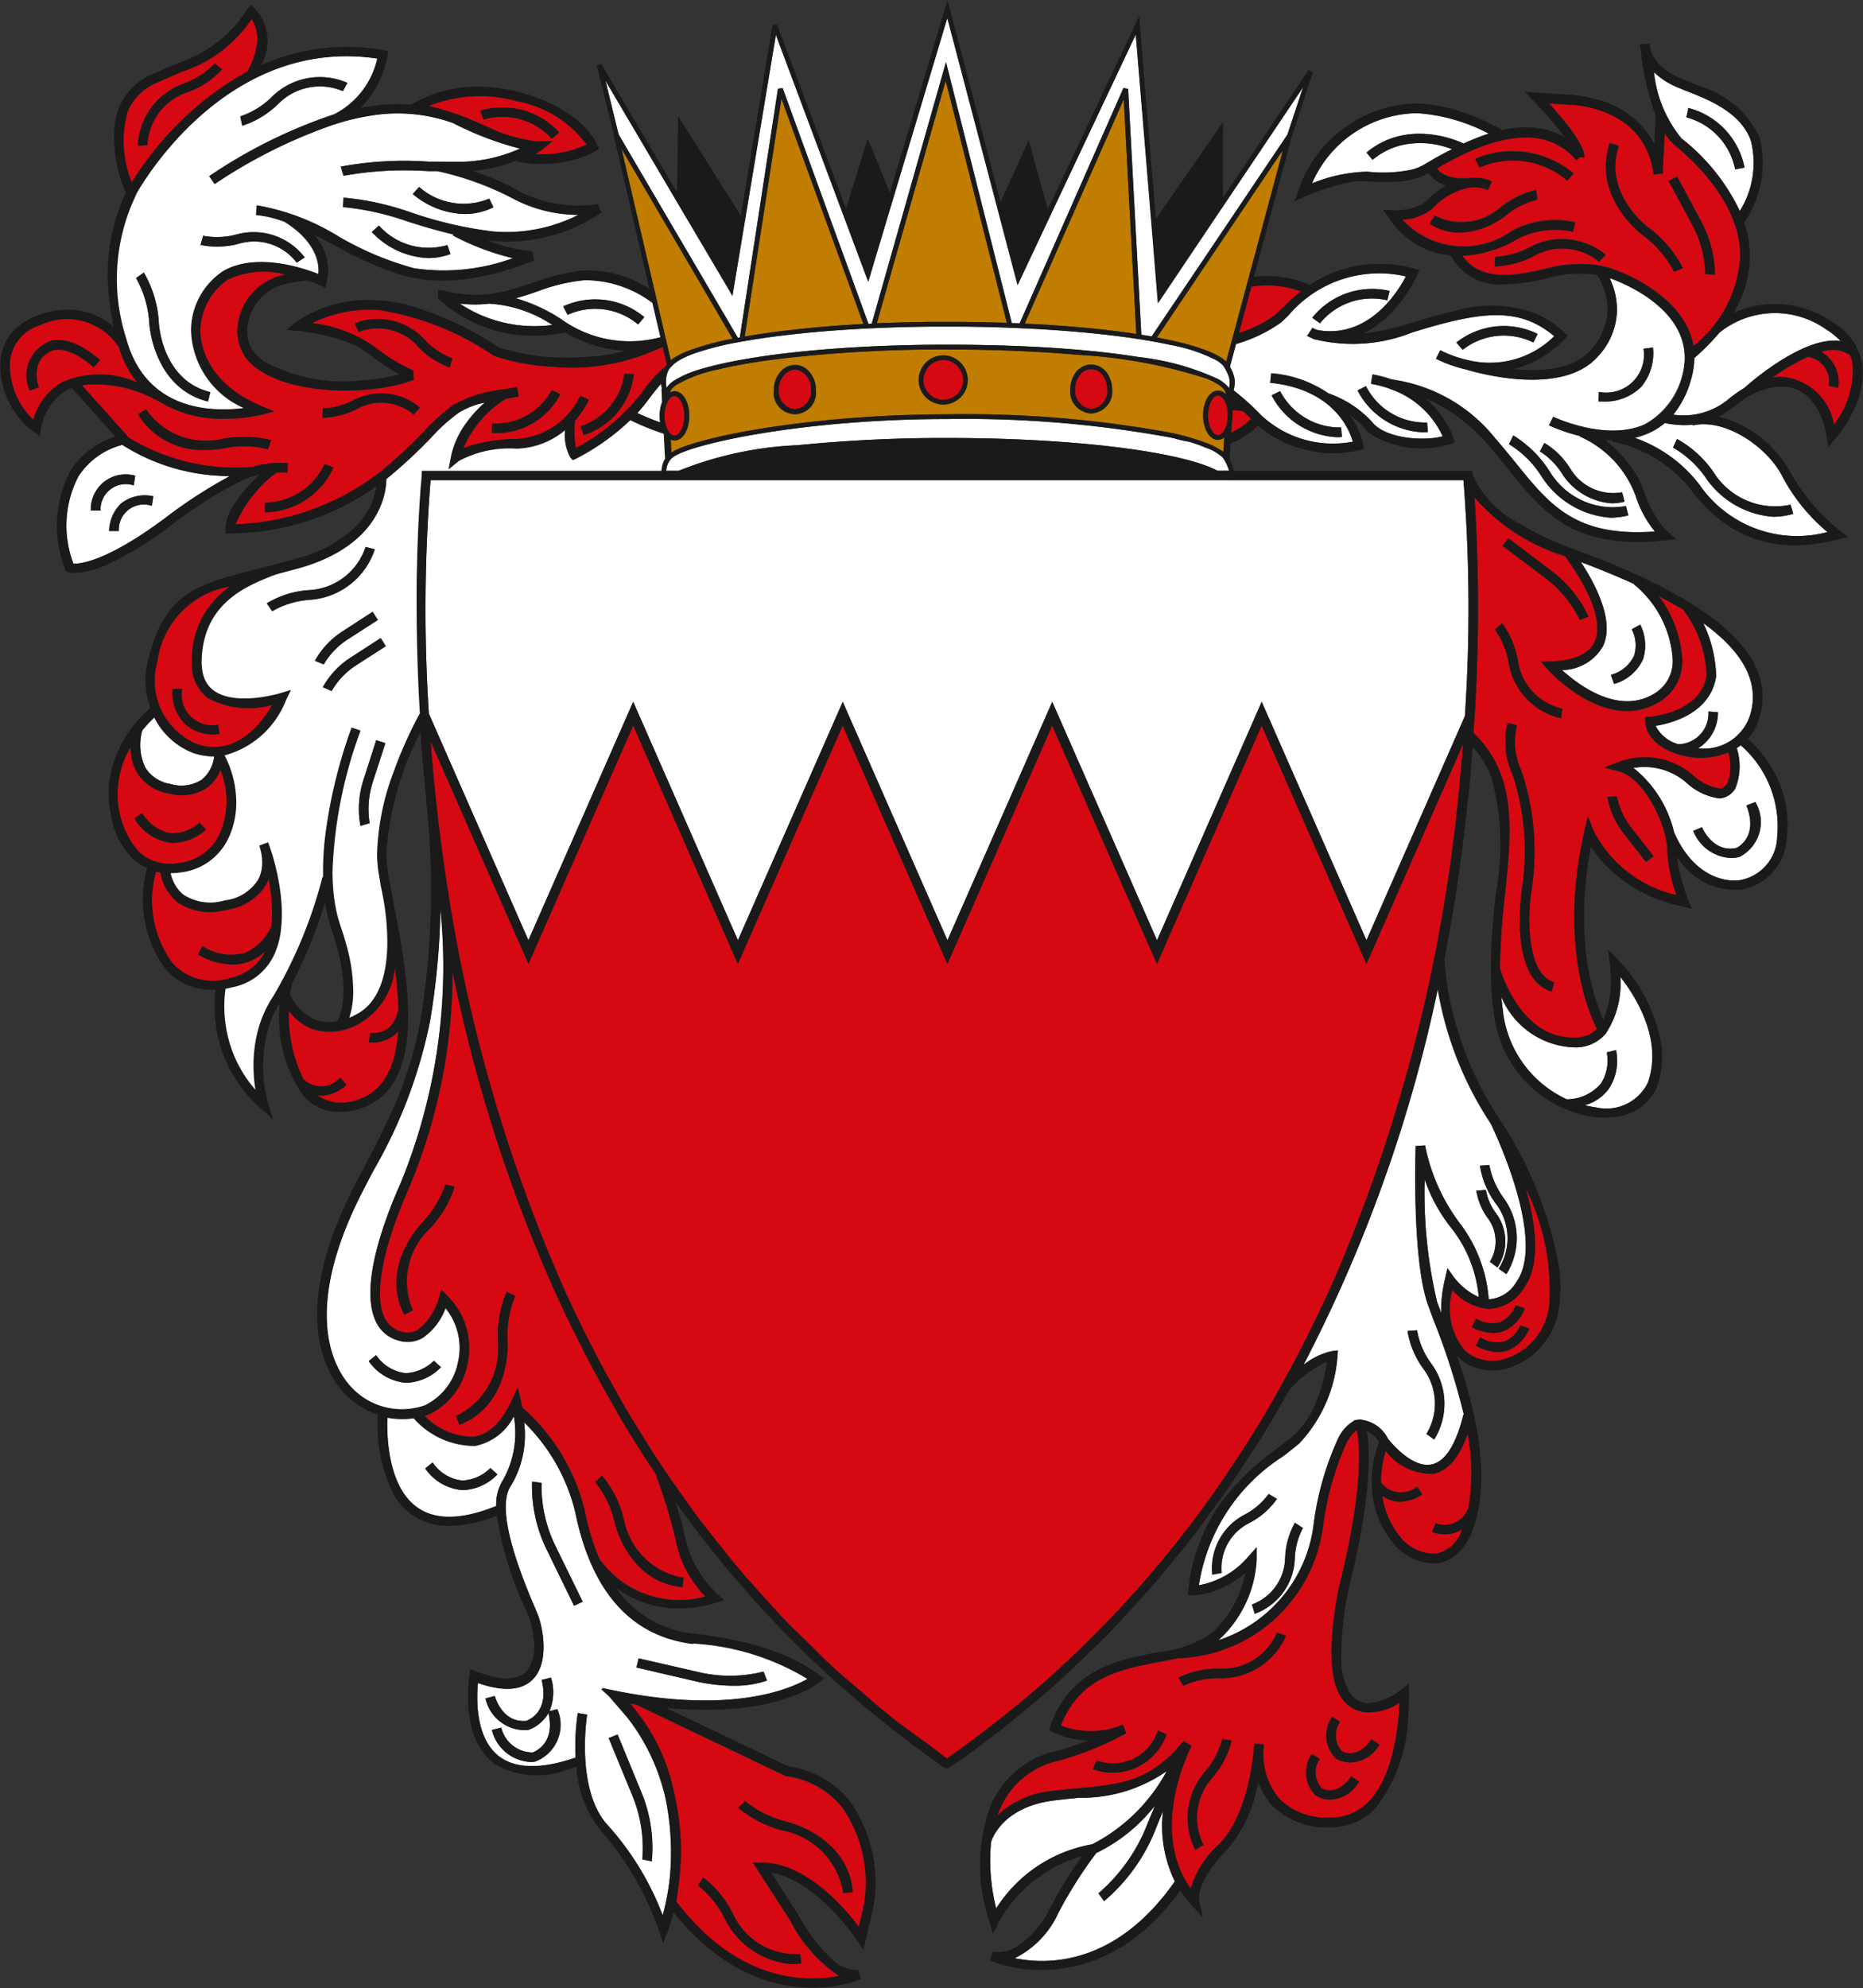 <svg xmlns="http://www.w3.org/2000/svg" width="79.616" height="84.948" viewBox="0 0 79.616 84.948">
  <rect x="0" y="0" width="79.616" height="84.948" fill="#333333" stroke="none"/>
  <g id="Group_25554" data-name="Group 25554" style="mix-blend-mode: normal;isolation: isolate">
    <path id="Path_901" data-name="Path 901" d="M205.07,45.265h-9.985a69.981,69.981,0,0,0-.074,9.972l4.255,9.684,4.478-10.189,4.474,10.189,4.48-10.189,4.475,10.189,4.478-10.189,4.478,10.189L230.6,54.731l4.478,10.189,4.206-9.579a69.388,69.388,0,0,0-.061-10.077H205.07Z" transform="translate(-176.684 -24.749)" fill="#fff"/>
    <path id="Path_902" data-name="Path 902" d="M169.254,70.481a1.6,1.6,0,0,0,1.335-.182,1.475,1.475,0,0,0,.532-.989V69.3a2.681,2.681,0,0,1-.915-.155,3.113,3.113,0,0,1-1.64-1.505,5.3,5.3,0,0,0-.516.552,2.279,2.279,0,0,0,.126,1.581,1.542,1.542,0,0,0,1.079.707" transform="translate(-161.97 -36.983)" fill="#fff"/>
    <path id="Path_903" data-name="Path 903" d="M310.844,63.127a1.53,1.53,0,0,0,.98.787,1.315,1.315,0,0,0,1.278-1.4l.406.034a1.782,1.782,0,0,1-.848,1.539,2.062,2.062,0,0,0,2.252-1.516c.348-1.324-.323-2.593-2.033-3.832A5.617,5.617,0,0,1,313.433,61c-.234,1.617-1.961,2.03-2.589,2.129" transform="translate(-240.091 -32.115)" fill="#fff"/>
    <path id="Path_904" data-name="Path 904" d="M313.344,70.254a1.439,1.439,0,0,1-.169.121l0,.009a2.529,2.529,0,0,1-.065,1.72.864.864,0,0,1-.612.415l-.031.007-.027,0A2.584,2.584,0,0,1,311,71.831a2.743,2.743,0,0,0-2.243-.611,4.972,4.972,0,0,1,1.734,2.739v0c.727,1.7,1.961,2.162,2.809,2.057a1.923,1.923,0,0,0,1.6-1.829,4.6,4.6,0,0,0-1.556-3.932m.621,2.423a1.671,1.671,0,0,1-.68,2.346,1.6,1.6,0,0,1-.372.043,1.818,1.818,0,0,1-1.6-1.158l.374-.155c.02.045.469,1.1,1.469.886.009,0,.969-.444.426-1.815Z" transform="translate(-238.952 -38.412)" fill="#fff"/>
    <path id="Path_905" data-name="Path 905" d="M296.293,92.925c.02.189.04.379.065.57a4.736,4.736,0,0,0,2.734,3.816,1.924,1.924,0,0,0,1.465-.678,1.823,1.823,0,0,0,.244-1.325l.395-.1a2.178,2.178,0,0,1-.309,1.658,1.9,1.9,0,0,1-1.03.7c.165.036.323.072.475.09a1.972,1.972,0,0,0,2.225-1.055c.649-1.846-.522-3.69-1.177-4.522a3.882,3.882,0,0,1-.615,2.414,1.688,1.688,0,0,1-1.234.6,3.5,3.5,0,0,1-3.239-2.169" transform="translate(-232.136 -50.344)" fill="#fff"/>
    <path id="Path_906" data-name="Path 906" d="M171.212,20.34a3.745,3.745,0,0,1-2.266-3.318,3.049,3.049,0,0,1,1.38-2.541c1.4-.792,3.367-.137,4.058.139.126-1.352-1.391-2.2-1.409-2.214l0-.011a4.776,4.776,0,0,0-1.256-.307l.032-.406a9.8,9.8,0,0,1,3.495,1.333,13.251,13.251,0,0,0,3.219,1.353,8.615,8.615,0,0,0,4.235-.433,10.785,10.785,0,0,1-2.566-.972l.025-.042c-.7-.164-1.346-.359-1.943-.548a11.531,11.531,0,0,0-2.779-.621l.02-.4a11.886,11.886,0,0,1,2.883.635,17,17,0,0,0,3.515.812,6.811,6.811,0,0,0,3.639-.713,6.045,6.045,0,0,1-2.867-.738,12.8,12.8,0,0,0-3.152-1.131c-.132,0-.265,0-.393,0a14.814,14.814,0,0,0-3.623.195l-.116-.39a14.854,14.854,0,0,1,3.746-.211c.143,0,.282,0,.428,0h.007c.287,0,.572.007.863.007A6.432,6.432,0,0,0,183,9.248a13.619,13.619,0,0,1-2.858-1.09,6.994,6.994,0,0,0-3.228-.361,10.186,10.186,0,0,0-1.732.379c-.031.014-.063.027-.1.038V8.207a21.908,21.908,0,0,0-5.131,2.553l-.231-.334a21.7,21.7,0,0,1,5.335-2.641A3.535,3.535,0,0,0,176.905,5.4c-6.169-.925-9.772,4.852-10.293,5.758l0,.02-.054.092a8.273,8.273,0,0,0-.406,6.082c.852,3.176,3.773,3.152,5.054,2.984m5.771-7.8a2.837,2.837,0,0,0,2.923.834l.135.383a2.782,2.782,0,0,1-.962.171,3.5,3.5,0,0,1-2.4-1.113Zm1.716-1.651a2.873,2.873,0,0,0,3,.5l.173.365a2.763,2.763,0,0,1-1.243.287,3.552,3.552,0,0,1-2.2-.853ZM172.393,7.05a2.914,2.914,0,0,1,3.237-.608l-.193.352a2.491,2.491,0,0,0-2.764.55,3.94,3.94,0,0,1-1.534.931l-.088-.4a3.5,3.5,0,0,0,1.342-.823m-2.929,5.923a3.228,3.228,0,0,0,1.436-.058,2.744,2.744,0,0,1,2.905.983l-.344.222a2.28,2.28,0,0,0-2.461-.81,3.549,3.549,0,0,1-1.644.054Zm-2.53,1.572a4.774,4.774,0,0,1,.641,2.154c.007.105.155,2.452,2.2,2.954l-.1.4c-2.337-.581-2.5-3.3-2.506-3.325a4.463,4.463,0,0,0-.567-1.949Z" transform="translate(-160.785 -2.9)" fill="#fff"/>
    <path id="Path_907" data-name="Path 907" d="M303.778,56.565a2.022,2.022,0,0,1-1.754,1.03c.7.637,2.443,1.965,3.982.985a1.611,1.611,0,0,0,.745-1.494,4.519,4.519,0,0,0-1.642-3.143l.007-.016q-1.04-.477-2.288-.946c.547.83,1.467,2.472.951,3.585m1.323.414a1.484,1.484,0,0,0-.1-1.126l.361-.2a1.955,1.955,0,0,1,.124,1.472,1.908,1.908,0,0,1-1.239,1.061l-.137-.386a1.534,1.534,0,0,0,.994-.821" transform="translate(-235.269 -28.967)" fill="#fff"/>
    <path id="Path_908" data-name="Path 908" d="M239.461,40.375l-.078-.017-.131-.039-.135-.029a48.794,48.794,0,0,0-9.532-.792c-6.145,0-10.894,1.05-11.71,1.609a.726.726,0,0,0-.135.116.817.817,0,0,0-.187.487h.534a15.341,15.341,0,0,1,5.077-1.093,63.133,63.133,0,0,1,6.449-.308c5.412,0,9.985.589,11.5,1.4h.494a2.041,2.041,0,0,0-.213-.483l-.025-.039-.02,0v-.032a2.038,2.038,0,0,0-.725-.426c-.011,0-.032-.011-.058-.02l.051.02-.062-.025.011,0a6.908,6.908,0,0,0-.686-.241l-.022,0c-.13-.022-.265-.05-.4-.087" transform="translate(-189.084 -21.596)" fill="#fff"/>
    <path id="Path_909" data-name="Path 909" d="M311.365,39.975l0-.027a4.108,4.108,0,0,1-1.2-.074,2.967,2.967,0,0,1-.7.437,4.061,4.061,0,0,1-.579.2,5.966,5.966,0,0,1,2.75,1.987,5.059,5.059,0,0,0,5.478,2.035,7.934,7.934,0,0,1-1.884-2.3c-.6-1.279-2.452-2.578-3.859-2.257m4.171,3.389.114.39a3.058,3.058,0,0,1-.857.126,3.84,3.84,0,0,1-2.863-1.638,4.3,4.3,0,0,0-1.418-1.317l.168-.37a4.57,4.57,0,0,1,1.584,1.451,3.105,3.105,0,0,0,3.271,1.357" transform="translate(-239.018 -21.802)" fill="#fff"/>
    <path id="Path_910" data-name="Path 910" d="M319.656,30.725a3.182,3.182,0,0,0-.621-.5,3.786,3.786,0,0,0-4.559.139,9.955,9.955,0,0,1-1.072,1.084,3.539,3.539,0,0,1-.148.94,4.087,4.087,0,0,1-.759,1.483,3.011,3.011,0,0,0,2.466-.745,6.887,6.887,0,0,1,.572-.39l0,0c.117-.106,2.52-2.261,4.124-2.006" transform="translate(-240.995 -16.153)" fill="#fff"/>
    <path id="Path_911" data-name="Path 911" d="M311.864,9.631a8.659,8.659,0,0,1,2.5,3.107,3.882,3.882,0,0,0,.469-3.02c-.44-1.207-1.808-1.745-2.809-2.131l-.238-.1a3.211,3.211,0,0,1-1.088-.679,5.3,5.3,0,0,0,1.169,2.82m.3-1.293a3.281,3.281,0,0,1,2.4,2.549l-.4.072a2.87,2.87,0,0,0-2.084-2.219Z" transform="translate(-240.01 -3.724)" fill="#fff"/>
    <path id="Path_912" data-name="Path 912" d="M215.4,11.791l2.086,3.559c.027,0,.054-.009.087-.011l.525-3.426.063-.409.063-.409.979-6.387.2-.02,2.325,6.385.154.423.153.421,1.034,2.839a.947.947,0,0,0,.141-.009l1.012-3.566.121-.424.121-.425,1.919-6.757,1.806,7.164.107.422.107.425.792,3.14.336.009,1.225-2.775.173-.393.173-.392,2.865-6.493.2.036.363,6.756.024.442.024.442.154,2.868c.155.022.3.043.442.069l2.5-3.711.273-.406.273-.406,2.76-4.1.671-2.032-3.427,5.1-.273.407-.273.407-2.229,3.32-.2-2.471-.035-.426-.035-.426L234.491,2.4l-3.67,7.775-.177.376-.177.376L229.438,13.1l-.634-2.408-.11-.418-.109-.416-2.151-8.171-2.33,7.77-.125.415-.124.415-.8,2.669-.736-1.967-.155-.415-.156-.417-2.9-7.75-1.328,7.986-.067.4-.067.4-.395,2.373-.139-.247-1.7-2.877L215.148,10l-.266-.451-3.055-5.179.561,2.292,2.477,4.225.266.453Z" transform="translate(-185.953 -0.923)" fill="#fff"/>
    <path id="Path_913" data-name="Path 913" d="M239.081,31.562l-.16-.034q-.309-.064-.649-.124c-.17-.03-.345-.059-.527-.087l-.087-.013c-.586-.089-1.226-.169-1.909-.237l-.309-.03L235.017,31l-.289-.024c-.659-.052-1.35-.095-2.065-.126l-.413-.017c-.721-.028-1.465-.044-2.225-.049h-.458l-.429,0-.292,0c-.849.009-1.677.032-2.474.069l-.226.011c-.686.034-1.348.078-1.978.131l-.292.026-.3.028-.3.03c-.928.1-1.772.213-2.509.346l-.167.031a12.274,12.274,0,0,0-1.891.488,4.048,4.048,0,0,0-.519.228,1.883,1.883,0,0,0-.274.176c-.014.011-.03.022-.043.034l-.128.13a.354.354,0,0,0-.035.034.572.572,0,0,0-.1.169c0,.007-.007.014-.01.022a1.169,1.169,0,0,0-.068.41,1.023,1.023,0,0,0,.027.253.584.584,0,0,1,.041-.057,1.211,1.211,0,0,1,.273-.247,4.451,4.451,0,0,1,1.166-.5c.09-.027.185-.054.282-.081.4-.109.854-.211,1.361-.3.794-.146,1.711-.272,2.72-.373l.333-.033.2-.018c1.58-.141,3.362-.223,5.237-.234h.516q.566,0,1.108.009,1.9.029,3.477.141,1.141.079,2.115.193c.5.058.973.124,1.408.194l.022,0a10.988,10.988,0,0,1,3.287.92,1.53,1.53,0,0,1,.455.354.684.684,0,0,1,.046.063,1.231,1.231,0,0,0,.03-.332.864.864,0,0,0-.067-.257c-.017-.042-.035-.082-.054-.121l-.031-.062a2.407,2.407,0,0,0-.125-.208c-.013-.015-.03-.029-.044-.044a1.427,1.427,0,0,0-.271-.2,7.194,7.194,0,0,0-1.954-.645m-12.808-.354,0-.011h.007Z" transform="translate(-189.068 -16.83)" fill="#fff"/>
    <path id="Path_914" data-name="Path 914" d="M189.737,106.891a2.61,2.61,0,0,0,1.418-1.844,2.7,2.7,0,0,0-.534-2.317,2.593,2.593,0,0,1-.992,1.283,1.3,1.3,0,0,1-1.023.1,1.476,1.476,0,0,1-.974-.841c-.682-1.476.368-4.3,1.061-5.853A24.444,24.444,0,0,0,190.4,85.662a31.935,31.935,0,0,1-.442,4.8,20.962,20.962,0,0,1-2.416,6.387c-.173.325-.344.657-.512.984-2.55,5.03-1.2,7.419-.507,8.211a2.949,2.949,0,0,0,3.208.848m-2.393-1.9.319-.256a1.755,1.755,0,0,0,1.269.771,1.871,1.871,0,0,0,1.2-.531l.3.276a2.163,2.163,0,0,1-1.454.664h-.054a2.166,2.166,0,0,1-1.577-.924" transform="translate(-171.584 -46.837)" fill="#fff"/>
    <path id="Path_915" data-name="Path 915" d="M196.659,133.52a2.383,2.383,0,0,1-1.651,1.263,3.479,3.479,0,0,1-2.629-1.182,3.435,3.435,0,0,1-1.124-.024c-.029.666-.018,2.9,1.25,3.822.78.574,1.925.559,3.4-.043a1.951,1.951,0,0,1,.305-1.133,4.125,4.125,0,0,0,.449-2.7m-2.16,3.143a.408.408,0,0,1-.054,0,2.127,2.127,0,0,1-1.572-.924l.318-.253a1.738,1.738,0,0,0,1.265.769h.043a1.789,1.789,0,0,0,1.16-.532l.3.274a2.148,2.148,0,0,1-1.458.669" transform="translate(-174.701 -73.003)" fill="#fff"/>
    <path id="Path_916" data-name="Path 916" d="M272.24,109.281a2.937,2.937,0,0,1,1.218-.588l.253-.031-.02.253a6.078,6.078,0,0,1-1.622,3.71c-.211.184-.453.368-.716.57a7.975,7.975,0,0,0-3.585,5.5,3.62,3.62,0,0,0,2.113-1.223l.357-.4v.536a5.008,5.008,0,0,1-1.617,3.421c0,.009-.016.011-.016.015a5.981,5.981,0,0,0,4.056-4.841,12.627,12.627,0,0,1,1.043-3.742,1.708,1.708,0,0,1,.709-.8l-.007-.02.068,0a.594.594,0,0,1,.332,0v0a1.473,1.473,0,0,1,1.047.8c.063.076,1,1.274,1.866,1.09.577-.117,1.043-.846,1.355-2.122l.023.009a29.425,29.425,0,0,0-1.281-4.018c-.1-.251-.175-.478-.251-.678-.693-1.929-.534-6.589-.53-6.79l.4-.029a8.183,8.183,0,0,0,1.469,3.306,6.1,6.1,0,0,1,1.252,3.269.055.055,0,0,1,.029,0,1.479,1.479,0,0,0,1.159-.749c1.2-1.676-.669-5.862-1.1-6.759a14.873,14.873,0,0,1-2.27-5.752,62.485,62.485,0,0,1-5.743,16.071m-2.306,6.747a2.145,2.145,0,0,0-1.184,2.133l-.4.074a2.589,2.589,0,0,1,1.386-2.566,2.978,2.978,0,0,0,1.021-.879l.354.208a3.268,3.268,0,0,1-1.18,1.03m1.943,1.519a2.6,2.6,0,0,1-1.709,2.358l-.119-.395a2.166,2.166,0,0,0,1.418-1.988,3.336,3.336,0,0,1,.417-1.505l.344.224a2.942,2.942,0,0,0-.35,1.306M277.1,107.8a3.306,3.306,0,0,0,.6,1.413,2.9,2.9,0,0,1,.132,3.255l-.332-.24a2.482,2.482,0,0,0-.128-2.779,3.768,3.768,0,0,1-.68-1.618Zm3.088-7.062a3.467,3.467,0,0,0,.611,1.411,2.9,2.9,0,0,1,.119,3.253l-.33-.236a2.434,2.434,0,0,0-.128-2.782,3.7,3.7,0,0,1-.675-1.615Zm-.356,1.081.206-.018a2.343,2.343,0,0,0,.408.963,2.017,2.017,0,0,1,.088,2.351l-.323-.242a1.658,1.658,0,0,0-.1-1.877,2.7,2.7,0,0,1-.48-1.16Z" transform="translate(-216.54 -50.964)" fill="#fff"/>
    <path id="Path_917" data-name="Path 917" d="M250.852,168.2c-2.158.26-2.651,1.577-2.714,1.777a8.346,8.346,0,0,0,.218,2.835,6.1,6.1,0,0,1,4.105-2.737,7.506,7.506,0,0,0,3.183-3.127,6.366,6.366,0,0,1-3.742,1.14c-.334.031-.684.067-1.05.112" transform="translate(-205.783 -91.283)" fill="#fff"/>
    <path id="Path_918" data-name="Path 918" d="M256.743,170.421l-.305.756a7.74,7.74,0,0,1-2.214,3.1l-.238-.337a7.438,7.438,0,0,0,2.071-2.912l.345-.839a7.111,7.111,0,0,1-2.51,2.03,18.234,18.234,0,0,0-1.626,2.571,3.986,3.986,0,0,1-1.864,1.924c1.435.3,4.338.308,6.849-3.28a5.4,5.4,0,0,1-.507-3.01" transform="translate(-207.044 -93.05)" fill="#fff"/>
    <path id="Path_919" data-name="Path 919" d="M291.379,116.2a5.569,5.569,0,0,0-1.135-2.907,6.926,6.926,0,0,1-1.178-2.127,20.3,20.3,0,0,0,.529,5.236c.054.139.116.305.175.476a5.752,5.752,0,0,1,.17-1.474l.1-.442.262.366a2.852,2.852,0,0,0,1.077.872" transform="translate(-228.184 -60.779)" fill="#fff"/>
    <path id="Path_920" data-name="Path 920" d="M201.737,134.049a4.209,4.209,0,0,1-.552,2.692c-.518.727-.168,2.5,1.034,5.277l.083.2c.24.572.529,2.075-.184,2.806-.473.489-1.26.545-2.353.166-.063.624-.117,2.286.844,3.087.7.583,1.824.621,3.331.1a9.509,9.509,0,0,1,.092-1.9l.4.065c-.007.031-.525,3.281.935,4.785a12.292,12.292,0,0,1,2.295,3.791,10.438,10.438,0,0,0,.112-5.036,1.259,1.259,0,0,1-.034-.155c-.016-.045-.027-.1-.043-.145a8.737,8.737,0,0,0-1.539-3.092l-.785-.913-.35-.319.083.014-.04-.052.581.119c4.983,1,7.468-.087,8.2-.513a10.575,10.575,0,0,0-4.9-1.512c-2.645-.323-4.338-2.223-5.031-5.642a8.016,8.016,0,0,0-2.187-3.829m4,13.352,1.012,2.459a6.193,6.193,0,0,1,.446,2.956l-.4-.081a5.914,5.914,0,0,0-.426-2.724l-1.012-2.457Zm.9-3.254,2.582.592a5.842,5.842,0,0,0,2.755-.027l.146.382a4.139,4.139,0,0,1-1.411.22,7.649,7.649,0,0,1-1.584-.177l-2.58-.6Zm-4.447,4.42a1.458,1.458,0,0,1-.161.009,1.788,1.788,0,0,1-1.658-1.368l.4-.1a1.384,1.384,0,0,0,1.346,1.062c0-.009.989-.312.671-1.687a1.587,1.587,0,0,1-.875.729,1.733,1.733,0,0,1-1.817-1.35l.4-.106c.016.045.308,1.153,1.346,1.061.007-.009,1.016-.316.655-1.748l.4-.1a2.117,2.117,0,0,1-.065,1.436l.341-.085a1.676,1.676,0,0,1-.971,2.248m1.681-6.667-1.16-2.38a6.145,6.145,0,0,1-.635-2.925l.406.054a5.8,5.8,0,0,0,.59,2.69l1.167,2.387Z" transform="translate(-179.342 -73.293)" fill="#fff"/>
    <path id="Path_921" data-name="Path 921" d="M209.548,28.846l-.343-1.467a4.8,4.8,0,0,0-2.9-.969,7.559,7.559,0,0,0-1.967.462c-.314.107-.637.22-.976.31a7.166,7.166,0,0,1,1.95.9,5.024,5.024,0,0,0,4.24.765m-3.97-.956-.189-.361a3.282,3.282,0,0,1,3.466.458l-.265.314a2.849,2.849,0,0,0-3.013-.411" transform="translate(-181.323 -14.439)" fill="#fff"/>
    <path id="Path_922" data-name="Path 922" d="M199.375,28.613a5.439,5.439,0,0,1-1.3,0,5.771,5.771,0,0,0,3.964.915,5.46,5.46,0,0,0-2.667-.908Z" transform="translate(-178.435 -15.644)" fill="#fff"/>
    <path id="Path_923" data-name="Path 923" d="M161.53,43.292a4.556,4.556,0,0,0-.207,3.715c.312.013,1.42-.1,3.857-1.9a20.907,20.907,0,0,1,2.829-1.841,8.571,8.571,0,0,1-4.6-1.333,3.182,3.182,0,0,0-1.882,1.359m3.209.839-.063.406a1.075,1.075,0,0,0-1.413,1.075h-.413a1.674,1.674,0,0,1,.512-1.173,1.629,1.629,0,0,1,1.377-.307m-.773-.88-.065.408a1.082,1.082,0,0,0-1.418,1.075l-.412,0a1.488,1.488,0,0,1,1.9-1.487" transform="translate(-158.185 -22.927)" fill="#fff"/>
    <path id="Path_924" data-name="Path 924" d="M215.9,36.945l-.028-.546h.02a1.478,1.478,0,0,1-.034-.237c-.15.17-.328.381-.534.664a7.1,7.1,0,0,1-.489.592,10.244,10.244,0,0,0,.981.4,1.773,1.773,0,0,1-.024-.287,1.587,1.587,0,0,1,.107-.589" transform="translate(-187.599 -19.772)" fill="#fff"/>
    <path id="Path_925" data-name="Path 925" d="M294.67,116.229a1.868,1.868,0,0,1-1.494.922h0a2.327,2.327,0,0,1-1.577-.805,2.794,2.794,0,0,0,.558,2.613,1.815,1.815,0,0,0,1.826.282,2.721,2.721,0,0,0,1.741-2.146,9.7,9.7,0,0,0-1-5.1c.437,1.518.657,3.23-.056,4.235m-2.066,1.339a1.286,1.286,0,0,0,1.068.139A1.263,1.263,0,0,0,294.3,117l.388.128a1.645,1.645,0,0,1-.853.955,1.245,1.245,0,0,1-.509.1,1.993,1.993,0,0,1-.9-.244Zm1.39,1.346a1.324,1.324,0,0,1-.46.083,1.97,1.97,0,0,1-.938-.276l.193-.357a1.263,1.263,0,0,0,1.061.168,1.232,1.232,0,0,0,.644-.682l.386.141a1.7,1.7,0,0,1-.886.922" transform="translate(-229.526 -61.234)" fill="#d60812"/>
    <path id="Path_926" data-name="Path 926" d="M285.16,135.881a4.382,4.382,0,0,0-.2,1.351,1.073,1.073,0,0,0,1.546.161l.215.348a1.8,1.8,0,0,1-.947.305,1.357,1.357,0,0,1-.765-.251,3.608,3.608,0,0,0,.693,1.658,1.893,1.893,0,0,0,1.638.814,1.512,1.512,0,0,0,1.083-1.038,1.366,1.366,0,0,1-.738.213,1.485,1.485,0,0,1-.545-.1l.077-.184.078-.19a1.077,1.077,0,0,0,1.407-.687,9.125,9.125,0,0,0-.039-3.136c-.357,1.008-.841,1.579-1.458,1.707a2.47,2.47,0,0,1-2.043-.974" transform="translate(-225.938 -73.893)" fill="#d60812"/>
    <path id="Path_927" data-name="Path 927" d="M214.12,160.609a8.122,8.122,0,0,1,1.844,3.607.579.579,0,0,1,.018.069c.024.1.047.208.065.307a10.558,10.558,0,0,1,.177,3.6c-.045.415-.092.732-.119.875,2.665,3.508,5.6,3.448,6.959,3.181a6.28,6.28,0,0,1-2.093-2.378l-1.59-2.461h.379c1.873,0,3.518,1.911,4.146,2.743l.206-.875a5.589,5.589,0,0,0-.949-4.276,3.7,3.7,0,0,0-2.333-1.29l-.076-.018-6.371-3.044c-.074-.009-.166-.029-.263-.04m4.923,4.149a4.57,4.57,0,0,0,1.8.888c.016,0,2.612.611,2.811,3.009l-.41.038a3.22,3.22,0,0,0-2.5-2.654,4.849,4.849,0,0,1-1.986-.992Zm-1.783,3.263a4.487,4.487,0,0,1,1.283,1.573,2.943,2.943,0,0,0,2.86,1.7l.056.4a2.99,2.99,0,0,1-.422.032,3.5,3.5,0,0,1-2.86-1.956,4.114,4.114,0,0,0-1.144-1.414Z" transform="translate(-187.207 -87.815)" fill="#d60812"/>
    <path id="Path_928" data-name="Path 928" d="M263.673,135.378a12.764,12.764,0,0,0-1,3.619,6.46,6.46,0,0,1-6.2,5.548c-.26.056-.516.11-.79.157-1.665.319-3.39.641-4.2,2.721a3.569,3.569,0,0,0,2.649-.04l.148.377a.054.054,0,0,1-.027,0,13.223,13.223,0,0,1-3.02,1.2,3.49,3.49,0,0,0-2.145,1.613,4.391,4.391,0,0,0-.325.689,3.958,3.958,0,0,1,2.4-1.052c.372-.045.729-.081,1.074-.112,1.777-.164,2.979-.28,4.318-1.822,0-.007.007-.014.009-.027l.007,0c.052-.054.1-.115.155-.173l.337.223c-.02.036-1.857,3.522-.038,6.084a4.238,4.238,0,0,1,1.218-1.9c1.36-1.375,1.5-4.256,1.5-4.285l.41.018c0,.018-.006.152-.029.354h.007a2.947,2.947,0,0,0,.7,1.992,2.845,2.845,0,0,0,2.174.792,2.2,2.2,0,0,0,1.622-.675c1.095-1.122,1.288-3.343,1.323-4.235a2.378,2.378,0,0,1-1.472.412,1.4,1.4,0,0,1-1-.612c-.942-1.344-.065-4.944-.03-5.1.016-.047,1.106-4.269.673-6.353a1.672,1.672,0,0,0-.453.581m-9.954,14.066a2.451,2.451,0,0,1-.871-.15l.16-.377a2.011,2.011,0,0,0,2.622-1.281l.372.17a2.45,2.45,0,0,1-2.283,1.638m4.24.213a2.558,2.558,0,0,0-.377,2.872l-.352.208a3,3,0,0,1,.415-3.34,3.6,3.6,0,0,0,.738-1.4l.4.069a3.851,3.851,0,0,1-.828,1.59m.306-4.251a3.4,3.4,0,0,0-1.546.323l-.209-.35a3.8,3.8,0,0,1,1.755-.383,2.527,2.527,0,0,0,2.457-1.541l.383.135a3.016,3.016,0,0,1-2.84,1.817M263,150.586a1.271,1.271,0,0,1-.626-.166,1.394,1.394,0,0,1-.166-1.79l.339.218a1.013,1.013,0,0,0,.083,1.256c.036.02.662.365,1.256-.516l.336.229a1.46,1.46,0,0,1-1.222.77m.079-3.541.337.224a1,1,0,0,0,.074,1.25c.038.022.666.373,1.26-.511l.345.226a1.475,1.475,0,0,1-1.231.767,1.3,1.3,0,0,1-.622-.16,1.388,1.388,0,0,1-.164-1.8" transform="translate(-206.147 -73.702)" fill="#d60812"/>
    <path id="Path_929" data-name="Path 929" d="M190.743,106.315a1.115,1.115,0,0,0,.72.628.864.864,0,0,0,.709-.072,2.6,2.6,0,0,0,.913-1.377l.1-.343.247.251a3.124,3.124,0,0,1,.868,2.952,2.978,2.978,0,0,1-1.68,2.136c-.047.014-.092.032-.137.045a2.846,2.846,0,0,0,2.1.891c.641-.095,1.189-.624,1.626-1.573l.245-.532.141.574c0,.018.025.116.049.278a8.5,8.5,0,0,1,2.67,4.384,10.754,10.754,0,0,0,.664,2.169l.016-.011a4.183,4.183,0,0,0,4.484,1.535,4.771,4.771,0,0,1-1.227-2.212,21.035,21.035,0,0,0-.872-2.919l.024-.006c-.045-.068-.081-.135-.125-.207q-.771-1.15-1.46-2.322c-.094-.166-.186-.329-.283-.5-.42-.725-.824-1.456-1.2-2.187-.065-.135-.135-.267-.2-.411-.427-.832-.824-1.669-1.2-2.5a.2.2,0,0,0-.015-.04,64.737,64.737,0,0,1-4.249-13.4A23.769,23.769,0,0,1,191.8,100.8c-1.117,2.535-1.507,4.545-1.061,5.516m9.314,6.778a4.556,4.556,0,0,1,.942,1.92,3.11,3.11,0,0,0,2.539,2.443l-.038.406c-2.32-.209-2.894-2.726-2.9-2.753a4.249,4.249,0,0,0-.837-1.734Zm-4.449-5.68a4.81,4.81,0,0,1,.37-2.174l.366.186a4.432,4.432,0,0,0-.323,1.968c0,.014.164,2.661-2.061,3.538l-.146-.38a3.178,3.178,0,0,0,1.795-3.138m-2.246-6.751.395.09a4.563,4.563,0,0,1-1.1,1.833,3.081,3.081,0,0,0-.682,3.45l-.368.191c-1.072-2.062.736-3.906.756-3.924a4.366,4.366,0,0,0,1-1.64" transform="translate(-174.326 -50.052)" fill="#d60812"/>
    <path id="Path_930" data-name="Path 930" d="M199.742,10.99l.22.007.516-.025-.507.4c-.083.061-.168.115-.251.169a4.68,4.68,0,0,0,2.194-.406,4.778,4.778,0,0,0-3-1.86,5.855,5.855,0,0,0-3.751.211c.548.126,1.124.321,1.164.336h.013c.436.157.837.332,1.223.5a6.693,6.693,0,0,0,2.178.669m-2.377-1.3a3.285,3.285,0,0,1,3.374.929l-.31.271a2.847,2.847,0,0,0-2.925-.821Z" transform="translate(-176.842 -4.958)" fill="#d60812"/>
    <path id="Path_931" data-name="Path 931" d="M161.1,32.811a4.719,4.719,0,0,1-.8-1.552h-.011a2.649,2.649,0,0,0-3.343-.9,1.816,1.816,0,0,0-1.288,1.534,3.239,3.239,0,0,0,1,2.506,2.668,2.668,0,0,1,1.236-1.606,3.937,3.937,0,0,1,3.205.016m-3.631-1.363c-.994.4-.595,1.517-.579,1.566l-.384.144a1.557,1.557,0,0,1,.776-2.075c.049-.031.819-.446,2.225.765l-.267.312c-1.177-1.016-1.772-.711-1.772-.711" transform="translate(-155.233 -16.466)" fill="#d60812"/>
    <path id="Path_932" data-name="Path 932" d="M272.1,26.864l-.165.613-.387,1.436a5.4,5.4,0,0,0,1.523-.749c.016-.014.034-.031.051-.046.078-.071.159-.15.256-.241a10.764,10.764,0,0,1,.821-.747,4.328,4.328,0,0,0-2.115-.2h0Z" transform="translate(-218.608 -14.688)" fill="#d60812"/>
    <path id="Path_933" data-name="Path 933" d="M270.846,39.621h0c.06-.027.119-.058.178-.089l.082-.046q.063-.036.126-.078l.073-.049a2.574,2.574,0,0,0,.385-.329c-.058-.058-.115-.115-.172-.17h0c-.057-.055-.113-.109-.171-.162V38.7a3.14,3.14,0,0,0-.44-.036l-.007.109c0,.035,0,.071,0,.107a1.771,1.771,0,0,1-.031.332l-.026.407h0" transform="translate(-218.222 -21.142)" fill="#d60812"/>
    <path id="Path_934" data-name="Path 934" d="M323.955,33.1a1.5,1.5,0,0,1,.716,1.537l-.2-.05-.2-.04a1.08,1.08,0,0,0-.888-1.243,8.385,8.385,0,0,0-1.521.888c.058-.006.121-.013.184-.018a1.286,1.286,0,0,1,.208-.011,2.47,2.47,0,0,1,2.237,2.037,3.823,3.823,0,0,0,.805-2.533,1.662,1.662,0,0,0-.119-.433,1.313,1.313,0,0,0-1.223-.135" transform="translate(-246.116 -18.051)" fill="#d60812"/>
    <path id="Path_935" data-name="Path 935" d="M171.692,4.02l-.013-.007c.646-1.214.368-1.92.166-2.212a5.793,5.793,0,0,1-2.986,2.255c-.312.13-.668.282-1.088.473a2.253,2.253,0,0,0-1.25,1.294,4.663,4.663,0,0,0,.2,2.954,13.555,13.555,0,0,1,4.967-4.758m-2.738.531a3.613,3.613,0,0,0,1.315-.853l.316.251a3.675,3.675,0,0,1-1.487.978,2.5,2.5,0,0,0-1.707,2.266l-.408.02a2.937,2.937,0,0,1,1.972-2.663" transform="translate(-161.09 -0.985)" fill="#d60812"/>
    <path id="Path_936" data-name="Path 936" d="M295.024,63.816a31.055,31.055,0,0,0-.222,3.239h.013c.007.024.821,2.925,3.112,2.925.047,0,.1,0,.144,0a1.268,1.268,0,0,0,.875-.375c-.292-.561-1.647-3.556-.538-8.435l.152-.648.24.617a5.279,5.279,0,0,0,3.547,2.753,6.732,6.732,0,0,1-.4-1.967c0-.938-.937-3.029-2.068-3.322l-.617-.159.595-.229a3.146,3.146,0,0,1,3.188.552,2.155,2.155,0,0,0,1.164.574.458.458,0,0,0,.311-.218,2.045,2.045,0,0,0,.041-1.33,3.052,3.052,0,0,1-1.505.215c-.981-.106-2-.662-2.042-1.521l-.011-.2.2-.011c.02,0,2.2-.164,2.429-1.777a4.859,4.859,0,0,0-1-2.8l.007,0q-.488-.292-1.05-.581a5,5,0,0,1,1,2.636,2.016,2.016,0,0,1-.925,1.851c-2.259,1.435-4.717-1.243-4.821-1.357l-.289-.323.433-.016c.991-.04,1.622-.323,1.858-.834.57-1.236-1.12-3.473-1.267-3.665a8.425,8.425,0,0,1-3.861-2.506,74.936,74.936,0,0,1,0,9.393h0c-.014.139-.02.289-.034.437,0,.074-.009.155-.016.238,1.865,1.785,1.636,4.139,1.355,6.856m4.777-4.158a3.153,3.153,0,0,0,.637,1.368l.929,1.189-.319.252-.931-1.189a3.556,3.556,0,0,1-.722-1.593ZM295.16,48.638l1.8,1.357a5.239,5.239,0,0,1,1.629,1.99l-.382.135a4.93,4.93,0,0,0-1.487-1.8l-1.808-1.36Zm-.264,3.63a3.768,3.768,0,0,1,.678,1.609,2.451,2.451,0,0,0,1.9,2.041l-.053.408a2.913,2.913,0,0,1-2.246-2.378,3.413,3.413,0,0,0-.588-1.413Zm.237,4.256.395.108a2.92,2.92,0,0,0,.182,1.914,10.787,10.787,0,0,1,.449,5.083c-.159.987-.283,3.61.969,3.98l-.119.39c-1.849-.548-1.279-4.267-1.263-4.426a10.43,10.43,0,0,0-.406-4.854,3.243,3.243,0,0,1-.206-2.194" transform="translate(-230.701 -25.639)" fill="#d60812"/>
    <path id="Path_937" data-name="Path 937" d="M299.4,20.088a5.285,5.285,0,0,0,2-3.843c0-1.095-.487-2.8-2.782-4.722a2.278,2.278,0,0,1-.449-.525l-.083,1.611a.338.338,0,0,1,.011.085l-.4.052c-.364-2.912-3.479-2.984-3.612-2.984l-.864-.056c.57.617,1.523,1.736,1.523,2.3h-.2l-.148.128c-1.2-1.409-3.205-1.285-5.958.352.121.177.465.489,1.373.415v0a1.926,1.926,0,0,1,.971.132l-.161.377a1.491,1.491,0,0,0-.771-.108.17.17,0,0,1-.045,0,2.965,2.965,0,0,0-1.57.9,2.126,2.126,0,0,1-1.281.466,3.559,3.559,0,0,0,4.713.476,3.886,3.886,0,0,1,2.681-.355l-.094.4a3.534,3.534,0,0,0-2.367.3,4.907,4.907,0,0,1-2.365.72c.817,1.211,2.5.816,3.645.545a6.072,6.072,0,0,1,.749-.145c.229-.02.429-.029.617-.029a4.086,4.086,0,0,1,1.357.19c.02.007,3.109.994,3.506,3.3m-8.033-5.564a3.4,3.4,0,0,1-1.949.722,2.323,2.323,0,0,1-1.292-.382l.222-.343a2.5,2.5,0,0,0,2.762-.312,3.907,3.907,0,0,1,1.566-.785l.067.408a3.358,3.358,0,0,0-1.375.691m2.645-1.493a3.578,3.578,0,0,0-3.758-.563l-.184-.365a4.059,4.059,0,0,1,4.208.621Zm4.692-.179,1,1.865a4.952,4.952,0,0,1,.615,2.335l-.408-.036a4.672,4.672,0,0,0-.563-2.1l-1.005-1.866Zm-3.339,3.638a2.467,2.467,0,0,0-2.768-.249,3.973,3.973,0,0,1-1.656.451h-.036l.027-.406a3.514,3.514,0,0,0,1.476-.411,2.913,2.913,0,0,1,3.242.323Zm1.876-1.127c-.018-.011-2.2-1.622-1.416-3.944l.386.126c-.691,2.041,1.259,3.48,1.276,3.495a4.939,4.939,0,0,1,1.463,1.725l-.377.152a4.6,4.6,0,0,0-1.333-1.555" transform="translate(-227.032 -5.307)" fill="#d60812"/>
    <path id="Path_938" data-name="Path 938" d="M187.278,28.841c-.09.031-.186.073-.312.126a8.917,8.917,0,0,1-4.471.709,9.536,9.536,0,0,1-2.4-.449l-.049-.025a12,12,0,0,0-4.866-1.942,5.561,5.561,0,0,0-2.887.554,5.812,5.812,0,0,1,2.914,1.2,6.9,6.9,0,0,0,1.411.828l.023.4c-1.853.687-5.07.645-6.621-.43a1.929,1.929,0,0,1-.92-1.606,2.488,2.488,0,0,1,2.062-2.461,3.619,3.619,0,0,0-2.466.211,2.673,2.673,0,0,0-1.178,2.21c0,.079-.068,2.077,2.6,3.192l.557.231-.581.15a6.752,6.752,0,0,1-1.55.165,5.162,5.162,0,0,1-2.923-.823l-.011.013a5.3,5.3,0,0,0-3.157-.624l2.015,2.25a8.8,8.8,0,0,0,5.247,1.243,4.327,4.327,0,0,1,1.543-.162l-.018.409c-.166-.011-.325-.011-.482-.011l.007.006a5.56,5.56,0,0,0-1.745,2.21,10.728,10.728,0,0,0,6.117-2.183,19.954,19.954,0,0,0,1.939-1.786,8.307,8.307,0,0,1,1.27-1.139,5.619,5.619,0,0,1,2.147-.653c.175-.031.368-.06.556-.1l.077.4c-.2.041-.386.072-.567.1a.3.3,0,0,1-.034.007l.011.016a4.606,4.606,0,0,0-1.779,2.086,6.853,6.853,0,0,1,2.259-.386,3.226,3.226,0,0,0,2.737-1.853l.37.173a4.083,4.083,0,0,1-.6.9,4.6,4.6,0,0,0,.043,1.164,8.878,8.878,0,0,0,2.793-2.333,5.7,5.7,0,0,1,1.073-1.19.1.1,0,0,1,.024-.037Zm-16.867,4.365a4.259,4.259,0,0,0-1.909-.036,4.137,4.137,0,0,1-.745.063,3.206,3.206,0,0,1-2.908-1.532l.353-.2a3.1,3.1,0,0,0,3.223,1.27,4.7,4.7,0,0,1,2.118.049Zm-.132,2.691,0-.415a2.851,2.851,0,0,0,2.553-1.652l.379.15a3.277,3.277,0,0,1-2.93,1.916m6.348-4.177a2.135,2.135,0,0,0-2.4-.242,3.389,3.389,0,0,1-1.447.383h-.05l.014-.2.009-.207a2.85,2.85,0,0,0,1.29-.338,2.59,2.59,0,0,1,2.865.31Zm1.549-2.009a3.541,3.541,0,0,1-1.367-.9,2.287,2.287,0,0,0-2.526-.61l-.173-.368a2.726,2.726,0,0,1,2.992.7,3.2,3.2,0,0,0,1.183.8Zm1.864,2.8-.07,0,.009-.409h.056a2.71,2.71,0,0,0,2.495-1.422l.374.166a3.08,3.08,0,0,1-2.864,1.667m3.854.083-.135-.383a2.719,2.719,0,0,0,1.875-2.241l.406.02a3.084,3.084,0,0,1-2.147,2.6" transform="translate(-158.956 -14.008)" fill="#d60812"/>
    <path id="Path_939" data-name="Path 939" d="M235.338,78.575,230.86,68.388l-4.476,10.187-4.478-10.187L217.43,78.575l-4.475-10.187-4.48,10.187L204,68.388l-4.478,10.187-4.177-9.5c.043.576.09,1.164.15,1.765.022.227.047.462.072.7s.054.491.079.738c.123,1.03.262,2.1.44,3.2h.013c0,.051,0,.1.009.146a67.18,67.18,0,0,0,4.769,16.459c.067.15.135.3.2.453.274.6.563,1.2.857,1.808.135.263.269.523.4.779.256.5.525.989.8,1.481.184.332.37.664.567,1,.245.415.5.83.761,1.243.24.382.478.765.736,1.148.238.361.489.716.74,1.075.289.408.579.824.886,1.23.244.325.507.648.761.969.332.417.662.841,1.018,1.256.251.305.538.6.808.913.37.411.736.825,1.124,1.227.3.311.612.6.917.9.388.384.772.779,1.187,1.153.357.321.738.635,1.108.951.391.339.772.68,1.187,1.012.5.406,1.047.787,1.584,1.176.3.22.581.449.884.666.772-.538,1.51-1.088,2.232-1.66.119-.1.242-.189.368-.291.7-.563,1.389-1.147,2.046-1.739.049-.045.085-.085.13-.128.644-.59,1.261-1.18,1.846-1.788.068-.065.139-.132.2-.2.608-.635,1.2-1.274,1.759-1.929.067-.074.126-.148.191-.229.545-.635,1.075-1.285,1.573-1.939a.832.832,0,0,0,.065-.085c.5-.657.983-1.328,1.443-2.006.09-.132.177-.262.265-.395.428-.633.834-1.267,1.225-1.9.047-.085.1-.166.148-.247q.518-.872.991-1.748c.139-.256.283-.516.42-.776q.323-.615.63-1.24c.265-.534.518-1.066.765-1.6l.251-.556a69.277,69.277,0,0,0,5.3-20.529,1.055,1.055,0,0,0,.014-.119c.029-.3.06-.6.085-.9s.056-.6.078-.888c.009-.139.02-.285.036-.428v-.02Z" transform="translate(-176.942 -37.392)" fill="#d60812"/>
    <path id="Path_940" data-name="Path 940" d="M217.839,39.022a.267.267,0,0,1-.181-.085.631.631,0,0,1-.127-.183,1.381,1.381,0,0,1-.12-.582,1.354,1.354,0,0,1,.12-.577.822.822,0,0,1,.056-.1.327.327,0,0,1,.253-.17c.193,0,.418.348.418.844s-.224.85-.418.85" transform="translate(-189.006 -20.409)" fill="#d60812"/>
    <path id="Path_941" data-name="Path 941" d="M242.657,35.637a.847.847,0,0,1-.846-.846.831.831,0,0,1,.053-.284.839.839,0,0,1,1.6.03.833.833,0,0,1,.044.254.848.848,0,0,1-.846.846" transform="translate(-202.347 -18.559)" fill="#d60812"/>
    <path id="Path_942" data-name="Path 942" d="M269.477,38.347a1.192,1.192,0,0,1-.112.377c-.08.155-.187.245-.29.245-.231,0-.426-.391-.426-.848a1.561,1.561,0,0,1,.023-.257c.057-.339.217-.591.4-.591.136,0,.277.158.356.413.005.018.011.036.016.055a1.423,1.423,0,0,1,.037.2,1.7,1.7,0,0,1,.01.184,1.6,1.6,0,0,1-.017.226" transform="translate(-217.021 -20.379)" fill="#d60812"/>
    <path id="Path_943" data-name="Path 943" d="M228.174,35.709a.851.851,0,0,1,.487-.811.553.553,0,0,1,.2-.041.566.566,0,0,1,.22.049.859.859,0,0,1,.47.8.7.7,0,1,1-1.377,0" transform="translate(-194.891 -19.058)" fill="#d60812"/>
    <path id="Path_944" data-name="Path 944" d="M256.8,36.507a.779.779,0,0,1-.693-.846.961.961,0,0,1,.17-.555.6.6,0,0,1,1.049.019.98.98,0,0,1,.156.536.778.778,0,0,1-.682.846" transform="translate(-210.166 -19.033)" fill="#d60812"/>
    <path id="Path_945" data-name="Path 945" d="M171.106,62c1.2.446,2.394-.173,3.257-1.66a3.681,3.681,0,0,1-2.766-.3,1.81,1.81,0,0,1-.666-1.6,3.748,3.748,0,0,1,1.633-3.16,3.742,3.742,0,0,0-3.111,3.214A2.929,2.929,0,0,0,171.106,62m-.594-2.344a1.312,1.312,0,0,0,1.539,1.53l.061.4a1.732,1.732,0,0,1-.231.013,1.815,1.815,0,0,1-1.2-.41,1.916,1.916,0,0,1-.577-1.539Z" transform="translate(-162.727 -30.221)" fill="#d60812"/>
    <path id="Path_946" data-name="Path 946" d="M168.491,75.365a2.163,2.163,0,0,0,1.732-1.265,3.49,3.49,0,0,0,.023-2.708,1.713,1.713,0,0,1-.559.751,1.984,1.984,0,0,1-1.667.249,1.938,1.938,0,0,1-1.348-.9,2.127,2.127,0,0,1-.262-1.077,3.689,3.689,0,0,0-.534,1.6,3.729,3.729,0,0,0,.893,2.888,2.007,2.007,0,0,0,1.723.462m-1.923-1.9.334-.236a1.753,1.753,0,0,0,1.213.866,1.678,1.678,0,0,0,1.227-.451l.285.3a2.2,2.2,0,0,1-1.384.567.87.87,0,0,1-.171-.013,2.109,2.109,0,0,1-1.505-1.032" transform="translate(-160.824 -38.498)" fill="#d60812"/>
    <path id="Path_947" data-name="Path 947" d="M182.961,93.792a2.262,2.262,0,0,1-.993-.77,6.205,6.205,0,0,0,.61,2.908v0a1.078,1.078,0,0,0,1.581-.056l.267.312a1.691,1.691,0,0,1-1.108.465c-.052,0-.092-.018-.146-.023a1.837,1.837,0,0,0,1.665.213c1.218-.35,1.7-1.5,1.8-2.937a1.467,1.467,0,0,1-1.09.471,1.108,1.108,0,0,1-.166-.011l.068-.4c.1.018.98.121,1.2-1.007a17.033,17.033,0,0,0-.155-1.817,3.059,3.059,0,0,1-1.445,2.384,2.5,2.5,0,0,1-2.093.276" transform="translate(-169.627 -49.827)" fill="#d60812"/>
    <path id="Path_948" data-name="Path 948" d="M173.914,85.569a2.088,2.088,0,0,1-.689.437,1.991,1.991,0,0,1-.709.128,3.051,3.051,0,0,1-1.471-.431l.195-.361a2.194,2.194,0,0,0,1.837.285,2.167,2.167,0,0,0,1.11-1.144,6.928,6.928,0,0,0-.121-2c-.034.078-.065.15-.1.22a2.326,2.326,0,0,1-1.7,1.09,2.48,2.48,0,0,1-2.086-.316,2.042,2.042,0,0,1-.736-1.279c-.067-.007-.126-.02-.19-.031a4.52,4.52,0,0,0,.717,3.926,2.33,2.33,0,0,0,2.459.615,2.142,2.142,0,0,0,1.472-1.1.116.116,0,0,1,.009-.036" transform="translate(-162.587 -44.926)" fill="#d60812"/>
    <path id="Path_949" data-name="Path 949" d="M215.623,22.932a2.751,2.751,0,0,1,.274-.15q.126-.061.272-.119a11.321,11.321,0,0,1,1.92-.525l-1.872-3.2-.266-.455-.266-.454-2.348-4.011,2.106,9.041a1.52,1.52,0,0,1,.179-.131" transform="translate(-186.779 -7.667)" fill="#c07d00"/>
    <path id="Path_950" data-name="Path 950" d="M227.514,19.116c.16-.016.32-.032.485-.047l.292-.025q.835-.071,1.734-.12l-.918-2.523-.154-.421-.154-.423L226.52,9.3l-.96,6.218-.063.407-.063.409-.484,3.131c.679-.119,1.439-.224,2.263-.313l.3-.031" transform="translate(-193.127 -5.082)" fill="#c07d00"/>
    <path id="Path_951" data-name="Path 951" d="M253.459,19.076l.289.025h.014l.31.029.309.031c.621.065,1.207.138,1.747.221l-.136-2.55-.024-.442-.024-.442-.351-6.592L252.8,15.68l-.173.392-.174.392-1.093,2.475q.94.045,1.809.114l.289.024" transform="translate(-207.569 -5.115)" fill="#c07d00"/>
    <path id="Path_952" data-name="Path 952" d="M239.93,17.91l.293,0h.218l.251,0,.3,0c.673.006,1.336.019,1.979.039l-.715-2.831-.107-.424-.107-.422-1.684-6.666-1.78,6.268-.12.424-.121.424-.922,3.247c.723-.028,1.465-.05,2.225-.059l.292,0" transform="translate(-199.942 -4.16)" fill="#c07d00"/>
    <path id="Path_953" data-name="Path 953" d="M269.117,14.28l.043-.114-2.525,3.756-.273.406-.273.407-2.27,3.375.109.021c.349.067.673.138.968.213a8.456,8.456,0,0,1,1.179.376q.148.062.272.126a2.3,2.3,0,0,1,.271.162,1.259,1.259,0,0,1,.162.134l2.441-9.074Z" transform="translate(-214.38 -7.691)" fill="#c07d00"/>
    <path id="Path_954" data-name="Path 954" d="M240.847,34.183a21.617,21.617,0,0,0-5.536-1.021l-.111-.01-.222-.018c-.9-.074-1.884-.129-2.929-.162q-1.1-.035-2.285-.037a59.984,59.984,0,0,0-7.09.388c-.827.1-1.573.221-2.219.354q-.263.055-.5.112a5.849,5.849,0,0,0-1.766.651.679.679,0,0,0-.3.339.432.432,0,0,1,.214-.059c.35,0,.624.462.624,1.05s-.274,1.052-.624,1.052a.423.423,0,0,1-.169-.037l.028.555c1.012-.671,6.082-1.635,11.809-1.635a48.341,48.341,0,0,1,9.558.794,10.4,10.4,0,0,1,1.474.423,3.04,3.04,0,0,1,.75.392l.033-.518.006-.1a.434.434,0,0,1-.268.1c-.359,0-.634-.462-.634-1.05a1.889,1.889,0,0,1,.01-.191c.053-.5.305-.863.625-.863a.463.463,0,0,1,.333.158l0-.034c-.022-.213-.3-.429-.808-.636m-17.613,1.525a.986.986,0,0,1-.9-1.05,1.136,1.136,0,0,1,.333-.818.79.79,0,0,1,1.152.022,1.141,1.141,0,0,1,.308.8.981.981,0,0,1-.9,1.05m6.34-.421a1.047,1.047,0,0,1-.562-1.931,1.04,1.04,0,0,1,1.063-.04,1.051,1.051,0,0,1,.516.673,1.034,1.034,0,0,1,.031.25,1.046,1.046,0,0,1-1.047,1.047m6.329.4a.981.981,0,0,1-.9-1.047,1.192,1.192,0,0,1,.137-.56.825.825,0,0,1,1.526.029,1.2,1.2,0,0,1,.123.531.982.982,0,0,1-.888,1.047" transform="translate(-189.265 -18.007)" fill="#c07d00"/>
    <path id="Path_955" data-name="Path 955" d="M284.44,12.2c-.084-.031-.18-.064-.288-.1a3.657,3.657,0,0,0-1.9-.071,3.062,3.062,0,0,0-1.219.624l-.258-.31a3.416,3.416,0,0,1,1.143-.633q.165-.053.328-.088a3.759,3.759,0,0,1,.792-.082,4.719,4.719,0,0,1,1.89.418A9.645,9.645,0,0,1,286,11.534a7.689,7.689,0,0,0-3.029-.873h-.1a4.959,4.959,0,0,0-4.426,3,6.656,6.656,0,0,1,2.378-.5,5.891,5.891,0,0,0,1.905-.092,2.137,2.137,0,0,0,.527-.217l.146-.09c.361-.22.7-.4,1.041-.567" transform="translate(-222.376 -5.829)" fill="#fff"/>
    <path id="Path_956" data-name="Path 956" d="M284.519,31.909c.018.006,2.241,1.061,3.895.327a3.36,3.36,0,0,0,1.721-2.754c.08-2.26-2.749-3.342-3.211-3.5a3.15,3.15,0,0,1,.313,1.41,2.984,2.984,0,0,1-.8,1.922c-1.512,1.739-5.092.738-5.658.57a5.87,5.87,0,0,1-1.276-.456l.182-.365a5.032,5.032,0,0,0,1.146.415l0,0s.031.009.083.02a3.913,3.913,0,0,0,3.643-1.034c-1.517-1.272-3.127-1.07-6.068-.161a6.831,6.831,0,0,1-4.141.3.737.737,0,0,1-.09-.016l.007-.013a1.723,1.723,0,0,1-.269-.126l.117-.171.11-.17a1.148,1.148,0,0,0,.24.1c2.165.363,3.4-1.615,3.756-2.3a5.081,5.081,0,0,0-5.019,1.662c-.121.116-.229.224-.325.31a6.374,6.374,0,0,1-1.92.917l-.26.974a1.487,1.487,0,0,1,.208.572c0,.036,0,.073,0,.111a1.519,1.519,0,0,1-.052.333.046.046,0,0,1,.007-.014l.011.014h0a10.745,10.745,0,0,1,1.162,1.05,4.481,4.481,0,0,0,3.921,1.133c-.162-.568-.873-2.248-3.533-2.517l.043-.406a4.994,4.994,0,0,1,2.443.857,4.524,4.524,0,0,1,1.885,1.243c.541.671,2.138.824,3,.592a3.816,3.816,0,0,0-2.25-2.024c-.016,0-.02,0-.02-.007v-.007a5.175,5.175,0,0,0-.795-.206l.068-.4a5.323,5.323,0,0,1,.83.218,6.841,6.841,0,0,1,4.424,2.524c.307.348.581.691.848,1.014,1.489,1.846,2.586,3.2,5.967,2.956a4.63,4.63,0,0,1-.828-1.539,4.464,4.464,0,0,0-2.38-2.522l.011-.02a7.523,7.523,0,0,1-1.33-.458Zm1.95-1.065A1.616,1.616,0,0,0,288.378,29l.406-.051a2.251,2.251,0,0,1-.5,1.678,2.191,2.191,0,0,1-1.687.626c-.043,0-.092,0-.141,0Zm-2.617-2.476-.182.366a2.847,2.847,0,0,0-3.022.312l-.269-.31a3.266,3.266,0,0,1,3.473-.368m-6.324-1.837-.1.4a2.854,2.854,0,0,0-2.876.983l-.33-.236a3.273,3.273,0,0,1,3.307-1.146m-4.682,4.28a2.877,2.877,0,0,0,2.613,1.552l.027.406c-.081.007-.164.007-.235.007a3.316,3.316,0,0,1-2.771-1.786Zm6.282,1.341.033.407c-.081.006-.154.009-.238.009a3.305,3.305,0,0,1-2.768-1.786l.363-.184a2.832,2.832,0,0,0,2.609,1.554m8.6,3.969a3.13,3.13,0,0,1-.765.1,3.83,3.83,0,0,1-2.943-1.766,4.3,4.3,0,0,0-1.393-1.377l.184-.372a4.816,4.816,0,0,1,1.55,1.53,3.15,3.15,0,0,0,3.268,1.494Zm-2.487-2.01a2.14,2.14,0,0,0,2.221,1.023l.1.4a2.194,2.194,0,0,1-.552.072,2.762,2.762,0,0,1-2.115-1.268,3.042,3.042,0,0,0-.947-.951l.186-.359a3.283,3.283,0,0,1,1.1,1.086" transform="translate(-218.141 -14.101)" fill="#fff"/>
    <path id="Path_957" data-name="Path 957" d="M228.944,17.306a3.225,3.225,0,0,1,1.759-.779c.054,0,.107-.007.159-.008,1.312-.012,1.761,1.3,1.894,1.871a2.327,2.327,0,0,1,.047.261l.07.44h0l.29-.336c.009-.01.052-.06.114-.138a6.026,6.026,0,0,0,.622-.979,3.529,3.529,0,0,0,.428-2.084c-.007-.044-.019-.086-.028-.129a2.622,2.622,0,0,0-1.308-1.7,4.309,4.309,0,0,0-4.174-.355,4.672,4.672,0,0,0,.706-2.435,4.576,4.576,0,0,0-.239-1.425l0,0h0l0,0a4.528,4.528,0,0,0,.65-3.657,4.146,4.146,0,0,0-2.51-2.161c-.187-.078-.368-.15-.534-.215l-.156-.06-.08-.031a3.551,3.551,0,0,1-.479-.234,1.947,1.947,0,0,1-.829-.854,1.179,1.179,0,0,1-.085-.262c0-.026-.006-.048-.009-.068-.006-.058-.009-.089-.009-.1l-.408.014V1.9a.808.808,0,0,0,.015.173,11.783,11.783,0,0,0,.648,2.872l-.056,1.2a3.85,3.85,0,0,0-2.51-1.913,5.085,5.085,0,0,0-1.129-.188l-1.9-.119h0l.37.379c.282.292.614.658.912,1.018.154.186.3.372.422.545a3.063,3.063,0,0,0-1.206-.4,4.405,4.405,0,0,0-1.47.087,9.479,9.479,0,0,0-1.37-.647,6.892,6.892,0,0,0-2.232-.485h-.11a5.447,5.447,0,0,0-4.992,3.719l-.062.171-.107.289h0l.445-.2s.2-.089.49-.2a8.67,8.67,0,0,1,1.31-.387,3.285,3.285,0,0,1,.835-.072,8.924,8.924,0,0,0,1.374.01l.034,0h.007a3.238,3.238,0,0,0,1.1-.282l.026-.014c.038-.019.075-.038.112-.058a1.215,1.215,0,0,0,.133.16,1.291,1.291,0,0,0,.33.247,1.65,1.65,0,0,0,.292.122c-.022.013-.044.028-.067.042a4.084,4.084,0,0,0-.72.55c-.037.034-.074.066-.111.1a.719.719,0,0,1-.122.1,2.528,2.528,0,0,1-1.268.262l-.411-.016.124.178.113.164a3.712,3.712,0,0,0,1.618,1.351,3.482,3.482,0,0,0,1.035.255A2.352,2.352,0,0,0,219,12.151a8.62,8.62,0,0,0,1.977-.29c.182-.042.347-.081.489-.108.075-.014.145-.026.2-.031.18-.018.345-.025.5-.028a5.513,5.513,0,0,1,.825.052,2.772,2.772,0,0,1,.376.873,2.461,2.461,0,0,1,.045.925,2.708,2.708,0,0,1-.681,1.4c-.74.852-2.13.942-3.294.824a4.5,4.5,0,0,0,2.176-1.292l.1-.13.016-.02v0l-.056-.05-.082-.078a4.46,4.46,0,0,0-1.212-.8,5.586,5.586,0,0,0-3.6-.078c-.55.126-1.148.3-1.8.5a11.686,11.686,0,0,1-1.573.376c-.1.016-.2.029-.3.04l-.1.012a3.859,3.859,0,0,0,.383-.214,4.969,4.969,0,0,0,1.309-1.263,5.993,5.993,0,0,0,.607-1.019l.09-.224-.038-.009-.192-.047a5.406,5.406,0,0,0-4.448.7,4.61,4.61,0,0,0-2.39-.343l1.607-5.958.915-2.788-.184-.092L207,8.446l.011-3.243-2.874,4.154L203.42.691h0l-3.9,8.252L198.7,5.99l-1.2,2.647L195.233,0V0L194.1,3.775,192.767,8.23l-.945-2.315-.926,3-2.944-7.86h0v0l-.2.02v0h0l-.494,2.979L186.4,9.209l-2.684-4.251-.042,3.266L183,7.078,180.435,2.73h0l-.189.078h0l.722,2.918-.013.008,0,0,.556,2.39,1.04,4.473-.008-.032-.053-.222a4.794,4.794,0,0,0-2.779-.785q-.131.005-.261.02a8.715,8.715,0,0,0-1.82.467c-.367.121-.738.244-1.12.343a5.237,5.237,0,0,1-2.507.1c-.092-.02-.186-.044-.281-.07h0l-.258-.029h0v.353l.058.063a5.96,5.96,0,0,0,4.478,1.523,6.841,6.841,0,0,0,.888-.121,5.825,5.825,0,0,0,2.579.785,7.907,7.907,0,0,1-1.113.209,12.49,12.49,0,0,1-2.043.059,8.9,8.9,0,0,1-2.264-.426,14.091,14.091,0,0,0-3.94-1.82,6.092,6.092,0,0,0-1.106-.174,5.515,5.515,0,0,0-3.639.935l-.386.319h0l.5.045.023,0a8.966,8.966,0,0,1,1.864.4,3.708,3.708,0,0,1,1.377.77l.064.044c.189.134.621.432,1,.642a8.423,8.423,0,0,1-1.566.251,7.124,7.124,0,0,1-4.193-.791,1.813,1.813,0,0,1-.576-.616,1.351,1.351,0,0,1-.165-.653,2.111,2.111,0,0,1,1.818-2.091,3.615,3.615,0,0,1,.747-.1h0v-.011c.331.11.542.2.551.208l.227.1v0h0l.054-.245a2.207,2.207,0,0,0-.391-1.842c-.038-.055-.078-.108-.117-.159.128.064.255.131.383.2l.444.232.155.081a14.886,14.886,0,0,0,2.742,1.2l.019,0c.136.038.272.073.409.1a7.063,7.063,0,0,0,2.47.042,11.235,11.235,0,0,0,2.747-.778l-.074-.39a5.894,5.894,0,0,1-1.339-.265c-.208-.064-.411-.133-.6-.2.072.011.153.018.229.024a6.847,6.847,0,0,0,1.833-.073h0l.183-.034.024,0c.054-.011.108-.023.161-.035l.039-.009.145-.036.048-.012.127-.035.06-.017.111-.034.069-.021.1-.032.077-.026.083-.03.083-.03.072-.028.088-.034.063-.026.087-.037.057-.025.086-.038.049-.023.087-.04.042-.02.085-.042.039-.02.079-.041.035-.019.074-.04.032-.018.069-.039.032-.019.059-.034.034-.021.048-.029.033-.02.04-.025.031-.02.032-.021.034-.022.02-.014.035-.024.009-.006c.042-.029.068-.048.075-.054l0,0-.132-.279-.037-.08h0c-.046.01-.1.019-.148.028a5.063,5.063,0,0,1-1.323,0,5.226,5.226,0,0,1-2.009-.642,7.914,7.914,0,0,0-1.207-.559c-.225-.086-.45-.164-.664-.234a7.043,7.043,0,0,0,1.9-.443l0,.043c.092.019.182.033.272.047h.016a5.137,5.137,0,0,0,2.1-.111,3.96,3.96,0,0,0,.978-.389l.086-.054.063-.038-.05-.115-.018-.044c-.023-.061-.635-1.548-3.359-2.268a6.848,6.848,0,0,0-1.17-.2,5.688,5.688,0,0,0-3.444.738h-.02c-.178-.015-.364-.02-.554-.019a7.51,7.51,0,0,0-.909.056c-.044,0-.089.012-.133.018-.161.02-.325.046-.493.077l-.04.007a4.289,4.289,0,0,0,1.127-2.1h0c.015-.071.023-.117.025-.128l.016-.107.014-.089-.03-.005-.164-.033a9.032,9.032,0,0,0-5.243.633,2.021,2.021,0,0,0-.288-2.43L165.5.251l-.054-.044v0l0,0-.1.138h0l-.021.027a5.508,5.508,0,0,1-2.975,2.32c-.31.135-.669.285-1.1.478-.052.023-.1.05-.149.076l-.006,0-.009,0a2.672,2.672,0,0,0-1.025.907l0,0v0a2.611,2.611,0,0,0-.267.531,3.026,3.026,0,0,0-.131.487,5.8,5.8,0,0,0,.455,3.068,8.18,8.18,0,0,0-.716,4.457,10.773,10.773,0,0,0,.192,1.262,2.967,2.967,0,0,0-2.325-.707,3.948,3.948,0,0,0-.968.244,2.623,2.623,0,0,0-.956.611,2.126,2.126,0,0,0-.586,1.264,3.541,3.541,0,0,0,.708,2.368,2.933,2.933,0,0,0,.709.708l.274.184v0l0,0,.028-.226.014-.1s.005-.041.02-.107a2.453,2.453,0,0,1,.832-1.358,1.965,1.965,0,0,1,.257-.172l.022-.011c.062-.031.122-.059.183-.085l1.861,2.083c-.046.015-.1.033-.15.052a3.61,3.61,0,0,0-1.273.8,3.285,3.285,0,0,0-.5.622,5.058,5.058,0,0,0-.222,4.182l.015.047.013.051.065.022.033.012a.816.816,0,0,0,.285.038,3.82,3.82,0,0,0,1.518-.424,14.484,14.484,0,0,0,2.529-1.555,18.892,18.892,0,0,1,2.994-1.922,4.477,4.477,0,0,1,.861-.309c-.568.537-1.462,1.506-1.462,2.321v.2l.171,0h.021a10.892,10.892,0,0,0,6.255-2.009,3.032,3.032,0,0,1-.907,1.742,5.6,5.6,0,0,1-2.483,1.333c-.35.1-.677.186-.988.267v0l-.037.015h0c-.222.058-.436.112-.647.165-2.627.666-3.944,1-4.682,3.845a3.549,3.549,0,0,0,.038,1.939c.015.051.03.1.048.153l-.118.112a5.113,5.113,0,0,0-1.65,3.125,5.237,5.237,0,0,0,.163,1.693,3.175,3.175,0,0,0,.861,1.517c.029.027.061.052.091.077a2.186,2.186,0,0,0,.521.327,4.988,4.988,0,0,0,.8,4.334,2.562,2.562,0,0,0,2.123.85,5.85,5.85,0,0,0,.007,1.478,5.753,5.753,0,0,0,1.9,3.583l.552.5v0l0,0-.14-.445-.083-.272a5.945,5.945,0,0,1,.13-3.524,4.308,4.308,0,0,1,.362-.719c0,.087-.006.177-.007.27a5.741,5.741,0,0,0,1.047,3.688,2.006,2.006,0,0,0,1.337.664,2.8,2.8,0,0,0,1.006-.115c3.029-.879,2.1-5.675,1.485-8.854a.416.416,0,0,0-.008-.043c0-.01,0-.02,0-.029-.038-.227-.081-.422-.108-.558l-.042-.232c-.029-.159-.057-.313-.08-.455a4.918,4.918,0,0,1-.059-.8,13.26,13.26,0,0,1,1.456-5.137c.034.537.083,1.088.132,1.657.011.126.027.26.04.388.014.16.028.319.043.479s.026.293.041.441l-.009,0a34.615,34.615,0,0,1-.236,9.285,16.53,16.53,0,0,1-1.345,4.2c-.33.717-.684,1.4-1.033,2.069l-.105.2c-.137.262-.274.523-.41.787-2.663,5.256-1.2,7.809-.442,8.666a3.458,3.458,0,0,0,.8.663,3.374,3.374,0,0,0,.709.329,6.516,6.516,0,0,0,.687,3.444,2.787,2.787,0,0,0,.725.809,2.684,2.684,0,0,0,1.61.5,5.674,5.674,0,0,0,2.056-.431,14.961,14.961,0,0,0,1.278,4.093l.083.2a3.728,3.728,0,0,1,.226,1.065,1.714,1.714,0,0,1-.33,1.3.867.867,0,0,1-.284.19,1.562,1.562,0,0,1-.828.08,4.131,4.131,0,0,1-.75-.184c-.1-.032-.191-.064-.293-.1l-.233-.094v0h0l-.029.193-.008.049c0,.022-.025.152-.043.353v.027a5.877,5.877,0,0,0,.1,1.735,2.855,2.855,0,0,0,.9,1.6c.05.042.1.082.155.119a3.646,3.646,0,0,0,3.159.185q.15-.044.305-.095a4.675,4.675,0,0,0,1.115,2.822,12.86,12.86,0,0,1,2.379,4.111c.018.05.028.079.029.082l.175.523h0v0l.132-.33.075-.184,0-.01c.014-.032.064-.174.13-.4.034-.112.07-.242.108-.392a9.68,9.68,0,0,0,2.181,2.041,6.705,6.705,0,0,0,3.747,1.181,5.7,5.7,0,0,0,2.086-.365l-.039-.133-.073-.257a1.629,1.629,0,0,1-1.223-.558,6.622,6.622,0,0,1-.946-1.141,7.329,7.329,0,0,1-.386-.64l-1.169-1.819c1.775.292,3.337,2.417,3.624,2.829.029.042.045.067.046.069l.265.395h0l.424-1.793a6.015,6.015,0,0,0-1.039-4.608,4.136,4.136,0,0,0-2.583-1.434l-.653-.311-4.583-2.189c4.607.451,6.465-1.019,6.554-1.089l.145-.123.06-.05-.222-.157c-.913-.64-2.156-1.36-5.328-1.754a4.578,4.578,0,0,1-3.34-1.948,4.541,4.541,0,0,0,1.99.823l.046.005c.079.011.158.021.24.029a5.273,5.273,0,0,0,2-.23l.352-.106-.274-.242a4.667,4.667,0,0,1-1.359-2.244c-.017-.085-.038-.171-.057-.257-.107-.487-.247-.987-.387-1.428.051.071.106.142.159.213l.22.3c.055.073.111.147.165.222.13.172.259.347.39.521.048.063.094.127.143.19.151.2.308.391.464.586.324.406.654.81.992,1.207l.088.1c.132.152.264.3.4.46.417.475.85.947,1.294,1.413.164.166.323.337.48.5.068.068.138.136.206.2.517.518,1.049,1.035,1.6,1.537l.056.052c.085.078.177.152.26.231.107.094.218.188.326.282.142.124.285.247.429.371l.231.2q.362.3.729.6l.1.08c.17.13.337.265.5.393.72.567,1.463,1.124,2.239,1.658l.054.036h.13l.035-.025.016-.01c.846-.581,1.662-1.189,2.45-1.81.049-.039.095-.078.141-.117.08-.068.16-.136.248-.206.632-.514,1.258-1.037,1.855-1.575.218-.2.419-.4.635-.6.487-.458.971-.913,1.429-1.38.26-.267.5-.529.742-.8.388-.42.781-.833,1.151-1.256.135-.155.264-.31.392-.467.144-.176.287-.353.435-.531s.275-.336.413-.5c.166-.2.33-.4.488-.607.035-.045.068-.091.1-.136.2-.262.395-.528.586-.795l.212-.293c.223-.3.449-.6.664-.913.339-.5.664-1,.983-1.5l.1-.155c.112-.167.221-.335.324-.5.144-.233.282-.465.42-.7q.336-.564.658-1.135l.083-.139c.024-.039.048-.078.07-.116l.014.015h0a4.938,4.938,0,0,1,1.382-1.054l.007,0,.031-.012c.037-.015.073-.03.11-.043-.017.118-.043.269-.078.441a6.755,6.755,0,0,1-.474,1.467l-.011.025-.009.019a3.664,3.664,0,0,1-.873,1.195c-.215.18-.449.363-.7.557a11.049,11.049,0,0,0-2.4,2.321,7.85,7.85,0,0,0-1.381,3.713l-.022.2,0,.029h.233a2.791,2.791,0,0,0,.723-.124l.041-.013.12-.039.048-.018.125-.046.005,0a4.074,4.074,0,0,0,1.161-.715,4.546,4.546,0,0,1-.214.762,4.667,4.667,0,0,1-1.2,1.793c-.026.024-.056.044-.083.067a5.162,5.162,0,0,1-2.254.768c-1.554.3-3.457.653-4.4,2.705q-.1.214-.184.453l-.014.043-.041.114h0l.148.087a3.458,3.458,0,0,0,1.531.359,10.588,10.588,0,0,1-1.518.5,3.3,3.3,0,0,0-.407.124,3.97,3.97,0,0,0-1.995,1.682,4.336,4.336,0,0,0-.265.515,7.42,7.42,0,0,0-.03,4.934l.145.529v0l.151-.318.083-.173A5.949,5.949,0,0,1,200.98,79.3,18.29,18.29,0,0,0,199.6,81.55a4.029,4.029,0,0,1-1.3,1.545,1.483,1.483,0,0,1-1.13.285l-.082.241-.049.143a5.977,5.977,0,0,0,2.212.4c1.633,0,3.914-.617,5.933-3.393a4.157,4.157,0,0,0,.45.589l.135.148.374.415v0l0,0-.082-.392-.072-.352c-.006-.006-.136-.709.967-1.912.057-.062.114-.124.178-.189a5.755,5.755,0,0,0,1.3-2.583c.031-.118.059-.235.084-.349a3.052,3.052,0,0,0,.392.747l.01.014h0a2.621,2.621,0,0,0,.2.241,3.248,3.248,0,0,0,2.479.922,2.863,2.863,0,0,0,.428-.034,2.554,2.554,0,0,0,1.482-.765,6.767,6.767,0,0,0,1.416-4.008c.04-.518.034-.878.034-.92l-.009-.428-.33.274a2.534,2.534,0,0,1-1.442.575l-.056,0c-.036,0-.071-.01-.1-.017a.99.99,0,0,1-.6-.432,2.8,2.8,0,0,1-.365-1.467,14.143,14.143,0,0,1,.356-3.129c.023-.1.037-.16.038-.165.045-.175,1.087-4.205.7-6.415a1.187,1.187,0,0,1,.526.477,4.628,4.628,0,0,0-.3,2.113,3.993,3.993,0,0,0,.818,2.089,2.3,2.3,0,0,0,1.889.98c.044,0,.088-.008.131-.015a1.618,1.618,0,0,0,.957-.555c.025-.029.052-.054.076-.085a2.843,2.843,0,0,0,.427-.776c.837-2.263.092-5.215-.661-7.426.031.031.06.062.093.092a1.922,1.922,0,0,0,.263.2,2.219,2.219,0,0,0,1.743.235c.077-.019.153-.041.23-.067a3.137,3.137,0,0,0,2.008-2.461,6.277,6.277,0,0,0,.019-1.8,16.874,16.874,0,0,0-2.38-6.077c-.019-.028-.039-.056-.059-.084-.039-.055-.079-.111-.116-.167l-.015-.031c-.013-.027-.024-.052-.032-.071s-.018-.041-.023-.051h0l-.019.006a14.315,14.315,0,0,1-.994-1.812v0l-.04-.09a14.886,14.886,0,0,1-.689-1.853,12.337,12.337,0,0,1-.533-2.948q.192-.979.35-1.933c.289-1.721.5-3.378.665-4.954.011-.083.018-.164.029-.249.052-.543.1-1.07.137-1.59.006-.048.009-.1.014-.145,0-.028.006-.056.008-.084s.008-.066.01-.1a4.242,4.242,0,0,1,.8,1.326,11,11,0,0,1,.181,4.919c-.04.4-.08.8-.115,1.2a21.482,21.482,0,0,0-.093,2.388,13.055,13.055,0,0,0,.114,1.474,5.07,5.07,0,0,0,4,4.467q.174.033.344.049a3.593,3.593,0,0,0,.379.018,3.474,3.474,0,0,0,.405-.023,2.16,2.16,0,0,0,1.8-1.168c.023-.05.043-.1.062-.155a3.893,3.893,0,0,0,.192-1.687A6.943,6.943,0,0,0,223.884,41l-.426-.433v0l0,0,.078.6a4.778,4.778,0,0,1,.04.533,4.205,4.205,0,0,1-.322,1.877,10.774,10.774,0,0,1-.8-3.7,14.5,14.5,0,0,1,.03-1.936,16.381,16.381,0,0,1,.246-1.771,5,5,0,0,0,.482.64,6.262,6.262,0,0,0,3.341,1.9c.038.009.073.019.111.028l.377.085v0h0l-.146-.357a8.787,8.787,0,0,1-.491-1.851c.041.058.083.112.126.166.011.014.021.029.032.043l.025.029A2.875,2.875,0,0,0,229.1,38.01l.052-.005c.05-.007.1-.016.149-.027a2.346,2.346,0,0,0,1.795-2.152,4.615,4.615,0,0,0-.476-2.724,5.286,5.286,0,0,0-1.185-1.536,2.313,2.313,0,0,0,.454-.785c.026-.073.053-.147.074-.228.671-2.571-1.945-4.893-7.988-7.1a12.441,12.441,0,0,1-2.273-1.07,4.311,4.311,0,0,1-2.021-2.086l-.008-.027-.018-.155H207.467a1.833,1.833,0,0,0-.189-.507h.011v0h0l.042-.664h0a3.053,3.053,0,0,0,.646-.333,3.183,3.183,0,0,0,.515-.431,4.958,4.958,0,0,0,4.366,1.047h0l.177-.054-.014-.075-.018-.1a3.366,3.366,0,0,0-.576-1.266c.091.063.182.132.27.206a2.551,2.551,0,0,1,.375.376,1.48,1.48,0,0,0,.234.226,4.154,4.154,0,0,0,3.43.429l.175-.068-.039-.121-.018-.06c0-.014-.024-.074-.062-.166a4.1,4.1,0,0,0-1.131-1.531,6.583,6.583,0,0,1,.886.455,7.685,7.685,0,0,1,1.793,1.534l.121.141c.2.233.385.463.566.685l.148.184c1.132,1.4,2.089,2.581,4,2.984l.067.013c.062.012.123.025.186.035a9.26,9.26,0,0,0,2.493.033l.462-.052-.054-.047-.3-.261a2.669,2.669,0,0,1-.356-.4,4.331,4.331,0,0,1-.5-.872c-.054-.125-.1-.258-.15-.4a3.685,3.685,0,0,0-.333-.732,5.39,5.39,0,0,0-1.268-1.451l-.086-.069h.009c.1.008.206.011.308.011l-.009.058s.1.016.272.058a5.831,5.831,0,0,1,1.279.491,5.446,5.446,0,0,1,1.825,1.529,7.36,7.36,0,0,0,.848.934,5.1,5.1,0,0,0,3.576,1.415,6.675,6.675,0,0,0,1.06-.092c.263-.042.532-.095.812-.166l.388-.1h0l-.319-.256a8.7,8.7,0,0,1-2.079-2.414,4.894,4.894,0,0,0-3.109-2.468c.132-.074.26-.155.384-.238s.237-.164.355-.248M223.37,44.147a3.887,3.887,0,0,0,.615-2.414c.655.832,1.826,2.676,1.177,4.522a1.971,1.971,0,0,1-2.225,1.054c-.153-.018-.31-.053-.476-.089a1.892,1.892,0,0,0,1.03-.7,2.179,2.179,0,0,0,.31-1.658l-.395.1a1.824,1.824,0,0,1-.245,1.326,1.922,1.922,0,0,1-1.465.678,4.737,4.737,0,0,1-2.734-3.816c-.025-.19-.045-.381-.065-.57a3.5,3.5,0,0,0,3.239,2.169,1.688,1.688,0,0,0,1.234-.6m7.318-8.372a1.923,1.923,0,0,1-1.6,1.828c-.848.106-2.082-.357-2.809-2.057v0a4.975,4.975,0,0,0-1.734-2.739,2.745,2.745,0,0,1,2.244.61,2.584,2.584,0,0,0,1.438.691l.027,0,.031-.007a.862.862,0,0,0,.612-.415,2.532,2.532,0,0,0,.065-1.72l0-.009a1.44,1.44,0,0,0,.168-.121,4.6,4.6,0,0,1,1.557,3.933m-1.126-5.321a2.063,2.063,0,0,1-2.252,1.517,1.783,1.783,0,0,0,.848-1.539l-.406-.034a1.314,1.314,0,0,1-1.279,1.4,1.53,1.53,0,0,1-.98-.787c.628-.1,2.355-.511,2.589-2.129a5.614,5.614,0,0,0-.552-2.261c1.71,1.238,2.38,2.508,2.032,3.832m-4.976-5.494-.007.016a4.518,4.518,0,0,1,1.642,3.143,1.61,1.61,0,0,1-.745,1.494c-1.539.98-3.286-.347-3.982-.984a2.023,2.023,0,0,0,1.754-1.03c.516-1.113-.4-2.755-.951-3.585q1.248.467,2.288.946m-6.862,6.124c.013-.148.02-.3.034-.437h0a74.91,74.91,0,0,0,0-9.392,8.425,8.425,0,0,0,3.861,2.506c.148.193,1.837,2.43,1.267,3.666-.235.511-.866.794-1.857.834l-.433.015.289.323c.1.115,2.562,2.793,4.821,1.357a2.015,2.015,0,0,0,.924-1.851,5,5,0,0,0-1-2.636q.562.289,1.05.581l-.007,0a4.861,4.861,0,0,1,1,2.8c-.233,1.613-2.409,1.773-2.429,1.777l-.2.011.011.2c.043.859,1.061,1.415,2.041,1.521a3.045,3.045,0,0,0,1.505-.216,2.044,2.044,0,0,1-.04,1.33.46.46,0,0,1-.312.218,2.164,2.164,0,0,1-1.164-.574,3.145,3.145,0,0,0-3.188-.552l-.595.229.617.159c1.131.294,2.069,2.385,2.069,3.322a6.718,6.718,0,0,0,.4,1.968,5.277,5.277,0,0,1-3.547-2.753l-.24-.617-.153.649c-1.108,4.879.247,7.874.538,8.435a1.265,1.265,0,0,1-.875.374c-.045,0-.1,0-.144,0-2.29,0-3.1-2.9-3.112-2.925h-.013a31.207,31.207,0,0,1,.222-3.239c.281-2.717.509-5.07-1.355-6.856.007-.083.011-.164.016-.238m16.078-15.9a1.62,1.62,0,0,1,.119.433,3.82,3.82,0,0,1-.805,2.532,2.469,2.469,0,0,0-2.236-2.037,1.293,1.293,0,0,0-.209.011c-.063,0-.126.011-.184.018a8.392,8.392,0,0,1,1.521-.888,1.08,1.08,0,0,1,.888,1.243l.2.04.2.049a1.5,1.5,0,0,0-.715-1.537,1.312,1.312,0,0,1,1.222.135M225.425,3.087a3.213,3.213,0,0,0,1.088.68l.237.1c1,.386,2.369.925,2.809,2.132a3.88,3.88,0,0,1-.469,3.019,8.659,8.659,0,0,0-2.5-3.107,5.3,5.3,0,0,1-1.169-2.82m-9.662,3.849-.146.09a2.119,2.119,0,0,1-.527.217,5.876,5.876,0,0,1-1.9.092,6.659,6.659,0,0,0-2.378.5,4.959,4.959,0,0,1,4.426-3h.1a7.681,7.681,0,0,1,3.028.872,9.662,9.662,0,0,0-1.072.426,4.716,4.716,0,0,0-1.89-.418,3.73,3.73,0,0,0-.792.082c-.108.024-.218.053-.328.088a3.4,3.4,0,0,0-1.142.634l.258.31a3.063,3.063,0,0,1,1.219-.624,3.659,3.659,0,0,1,1.9.071c.107.031.2.064.287.1-.339.17-.68.348-1.041.567m6.483,4.35c-.189,0-.388.009-.617.029a6.023,6.023,0,0,0-.75.146c-1.142.271-2.829.666-3.645-.545a4.9,4.9,0,0,0,2.365-.72,3.534,3.534,0,0,1,2.367-.3l.094-.4a3.888,3.888,0,0,0-2.681.354,3.559,3.559,0,0,1-4.713-.475,2.127,2.127,0,0,0,1.281-.467,2.973,2.973,0,0,1,1.57-.9.183.183,0,0,0,.045,0,1.487,1.487,0,0,1,.772.107l.161-.377a1.917,1.917,0,0,0-.971-.132v0c-.909.074-1.252-.238-1.373-.415,2.753-1.638,4.758-1.761,5.958-.352l.148-.128h.2c0-.563-.953-1.683-1.523-2.3l.864.056c.132,0,3.248.072,3.612,2.984l.4-.052A.339.339,0,0,0,225.8,7.3l.083-1.61a2.293,2.293,0,0,0,.449.525c2.295,1.924,2.779,3.627,2.781,4.722a5.283,5.283,0,0,1-2,3.843c-.4-2.311-3.486-3.3-3.506-3.3a4.1,4.1,0,0,0-1.357-.19m-11.913,1.155a10.794,10.794,0,0,0-.821.747c-.1.091-.178.17-.255.241-.017.015-.035.032-.051.046a5.394,5.394,0,0,1-1.523.749l.387-1.436.165-.613-.018.068h0a4.329,4.329,0,0,1,2.116.2M207.14,15.45a1.265,1.265,0,0,0-.162-.134,2.278,2.278,0,0,0-.271-.162q-.124-.065-.272-.126a8.512,8.512,0,0,0-1.178-.376c-.3-.074-.62-.145-.969-.213l-.109-.021,2.27-3.375.273-.407.273-.406,2.525-3.756-.043.114.1-.213ZM180.615,3.444l3.055,5.179.266.451.266.451,1.7,2.876.139.247.395-2.373.067-.4.067-.4,1.329-7.986,2.9,7.75.156.417.155.415.736,1.967.8-2.668.124-.415.125-.415,2.33-7.77,2.151,8.171.109.416.11.418.634,2.408L199.252,10l.177-.376.177-.376,3.67-7.775.672,8.154.035.426.035.426.2,2.471,2.229-3.32.273-.407L207,8.817l3.427-5.1-.671,2.032L207,9.85l-.273.406-.274.407-2.5,3.711c-.141-.027-.287-.047-.442-.069l-.154-2.868-.024-.442-.024-.442L202.947,3.8l-.2-.036-2.864,6.493-.173.393-.173.392-1.224,2.775-.337-.009-.791-3.14-.107-.425-.107-.422-1.806-7.164-1.919,6.757-.12.424-.121.425-1.013,3.566a1.012,1.012,0,0,1-.141.009l-1.033-2.839-.154-.421-.154-.423-2.325-6.385-.2.02-.978,6.387-.063.408-.063.409-.525,3.426c-.034,0-.061.011-.087.011l-2.086-3.559-.266-.454-.266-.453-2.477-4.225ZM203.3,14.268c-.54-.083-1.126-.156-1.747-.221l-.309-.031-.31-.029h-.015l-.289-.025-.289-.024q-.869-.068-1.809-.113l1.093-2.475.173-.392.173-.392,2.794-6.325.351,6.592.024.442.024.442Zm-5.532-.476c-.643-.019-1.306-.033-1.979-.039l-.3,0-.251,0h-.218l-.293,0-.292,0c-.76.01-1.5.031-2.225.06l.922-3.248.121-.424.121-.424,1.78-6.268,1.684,6.666.107.422.107.424Zm-6.129.049q-.9.048-1.735.12l-.291.025c-.165.015-.325.031-.486.047l-.3.031c-.823.089-1.584.194-2.263.313l.484-3.131.064-.409.063-.407.96-6.218,2.28,6.262.154.423.153.422ZM181.3,6.355l2.348,4.011.266.454.266.454,1.872,3.2a11.406,11.406,0,0,0-1.92.525c-.1.039-.189.079-.272.12a2.74,2.74,0,0,0-.274.149,1.623,1.623,0,0,0-.179.131Zm-6.916,6.614a5.439,5.439,0,0,0,1.3,0v.006a5.464,5.464,0,0,1,2.667.909,5.77,5.77,0,0,1-3.964-.915m4.343.673a7.191,7.191,0,0,0-1.95-.9c.339-.09.662-.2.976-.31a7.591,7.591,0,0,1,1.967-.462,4.8,4.8,0,0,1,2.9.969l.343,1.468a5.027,5.027,0,0,1-4.24-.765m-1.914-9.321a4.783,4.783,0,0,1,3,1.86,4.675,4.675,0,0,1-2.194.406c.083-.054.168-.107.251-.168l.507-.4-.516.024-.22-.006a6.688,6.688,0,0,1-2.178-.669c-.386-.164-.788-.339-1.223-.5h-.014c-.04-.016-.617-.211-1.164-.337a5.855,5.855,0,0,1,3.751-.211m-13.39-1.888c-.071.021-.163.055-.27.1.107-.043.2-.077.27-.1m-3.252,2.406a2.253,2.253,0,0,1,1.249-1.294c.42-.191.776-.344,1.088-.474A5.79,5.79,0,0,0,165.495.817c.2.292.48,1-.166,2.212l.013.007a13.555,13.555,0,0,0-4.967,4.758,4.66,4.66,0,0,1-.2-2.954m.348,3.535.054-.092,0-.02c.52-.906,4.123-6.683,10.292-5.759a3.534,3.534,0,0,1-1.844,2.382,21.706,21.706,0,0,0-5.335,2.641l.231.334a21.918,21.918,0,0,1,5.131-2.553v.007c.034-.011.065-.025.1-.038a10.238,10.238,0,0,1,1.732-.379,7,7,0,0,1,3.228.361,13.636,13.636,0,0,0,2.858,1.09,6.428,6.428,0,0,1-2.611.563c-.291,0-.577,0-.864-.007h-.007c-.145,0-.285,0-.428,0a14.852,14.852,0,0,0-3.746.211l.117.39a14.807,14.807,0,0,1,3.623-.2c.128,0,.26,0,.393,0a12.763,12.763,0,0,1,3.152,1.131,6.049,6.049,0,0,0,2.867.738,6.816,6.816,0,0,1-3.639.713,17.006,17.006,0,0,1-3.515-.812,11.884,11.884,0,0,0-2.883-.635l-.02.4a11.541,11.541,0,0,1,2.78.622c.6.188,1.245.383,1.943.547l-.025.043a10.8,10.8,0,0,0,2.567.971,8.622,8.622,0,0,1-4.236.433,13.266,13.266,0,0,1-3.219-1.353,9.786,9.786,0,0,0-3.495-1.333l-.031.406a4.78,4.78,0,0,1,1.256.307l0,.011c.018.011,1.534.861,1.409,2.214-.691-.276-2.661-.931-4.058-.139a3.052,3.052,0,0,0-1.38,2.542,3.744,3.744,0,0,0,2.266,3.318c-1.281.169-4.2.193-5.054-2.984a8.269,8.269,0,0,1,.406-6.082M157.4,16.329a2.668,2.668,0,0,0-1.236,1.606,3.24,3.24,0,0,1-1-2.506,1.817,1.817,0,0,1,1.288-1.535,2.648,2.648,0,0,1,3.343.9h.011a4.7,4.7,0,0,0,.8,1.552,3.94,3.94,0,0,0-3.206-.016m4.334,5.851c-2.437,1.8-3.545,1.914-3.857,1.9a4.553,4.553,0,0,1,.207-3.715,3.18,3.18,0,0,1,1.882-1.36,8.565,8.565,0,0,0,4.6,1.333,20.848,20.848,0,0,0-2.829,1.842m3.067.22a5.559,5.559,0,0,1,1.745-2.21l-.007-.007c.157,0,.316,0,.483.011l.018-.408a4.325,4.325,0,0,0-1.543.162,8.791,8.791,0,0,1-5.247-1.243l-2.015-2.25a5.3,5.3,0,0,1,3.156.624l.011-.013a5.162,5.162,0,0,0,2.923.823,6.737,6.737,0,0,0,1.551-.166l.581-.15-.556-.231c-2.663-1.115-2.6-3.114-2.6-3.193a2.674,2.674,0,0,1,1.178-2.21,3.62,3.62,0,0,1,2.465-.211,2.488,2.488,0,0,0-2.061,2.461,1.927,1.927,0,0,0,.92,1.606c1.55,1.075,4.767,1.117,6.62.431l-.022-.4A6.906,6.906,0,0,1,170.993,15a5.814,5.814,0,0,0-2.914-1.2,5.57,5.57,0,0,1,2.887-.554,12,12,0,0,1,4.866,1.943l.049.024a9.534,9.534,0,0,0,2.4.449,8.918,8.918,0,0,0,4.471-.709c.126-.052.222-.094.312-.126l.177.751a.092.092,0,0,0-.023.037,5.673,5.673,0,0,0-1.073,1.191,8.88,8.88,0,0,1-2.793,2.333,4.583,4.583,0,0,1-.043-1.164,4.087,4.087,0,0,0,.6-.9l-.37-.173a3.225,3.225,0,0,1-2.737,1.853,6.872,6.872,0,0,0-2.259.386,4.612,4.612,0,0,1,1.779-2.086l-.011-.016a.292.292,0,0,0,.034-.007c.182-.031.37-.063.567-.1l-.076-.4c-.189.038-.381.067-.556.1a5.622,5.622,0,0,0-2.147.653,8.293,8.293,0,0,0-1.27,1.139,20.058,20.058,0,0,1-1.938,1.786A10.732,10.732,0,0,1,164.8,22.4m42.228-2.809.025.039a2.036,2.036,0,0,1,.213.483h-.494c-1.519-.812-6.093-1.4-11.5-1.4a63.137,63.137,0,0,0-6.449.308,15.347,15.347,0,0,0-5.077,1.093h-.533a.811.811,0,0,1,.186-.487.722.722,0,0,1,.134-.116c.817-.559,5.566-1.609,11.71-1.609a48.749,48.749,0,0,1,9.531.792l.136.029.131.039.078.017a4.084,4.084,0,0,0,.4.087l.022,0a6.911,6.911,0,0,1,.686.241c.026.01.047.018.058.02a2.025,2.025,0,0,1,.724.427v.031Zm.166-1.623a1.187,1.187,0,0,1-.112.376c-.08.155-.187.245-.29.245-.231,0-.426-.39-.426-.848a1.558,1.558,0,0,1,.023-.257c.056-.339.217-.591.4-.591.136,0,.277.157.356.412.006.018.011.036.016.055a1.353,1.353,0,0,1,.037.2,1.7,1.7,0,0,1,.01.184,1.617,1.617,0,0,1-.018.227m-.069-1.123a.461.461,0,0,0-.333-.158c-.319,0-.572.368-.625.864a1.872,1.872,0,0,0-.01.19c0,.588.276,1.05.635,1.05a.433.433,0,0,0,.268-.1l-.006.1-.033.518a3.038,3.038,0,0,0-.75-.391,10.349,10.349,0,0,0-1.474-.424,48.343,48.343,0,0,0-9.558-.794c-5.727,0-10.8.965-11.809,1.636l-.028-.555a.426.426,0,0,0,.169.036c.35,0,.624-.457.624-1.052s-.273-1.05-.624-1.05a.431.431,0,0,0-.213.059.68.68,0,0,1,.3-.339,5.873,5.873,0,0,1,1.766-.651q.24-.057.5-.112c.646-.134,1.392-.253,2.218-.354a59.9,59.9,0,0,1,7.091-.388q1.188,0,2.285.036c1.045.034,2.025.089,2.929.162l.222.019.111.01a21.642,21.642,0,0,1,5.536,1.021c.5.207.786.423.808.636Zm-23.554.074c.193,0,.417.348.417.843s-.224.85-.417.85a.266.266,0,0,1-.181-.085.628.628,0,0,1-.128-.184,1.375,1.375,0,0,1-.12-.582,1.358,1.358,0,0,1,.12-.577.76.76,0,0,1,.056-.1.327.327,0,0,1,.253-.17m-.614,1.131a10.2,10.2,0,0,1-.981-.4,6.922,6.922,0,0,0,.489-.592c.207-.283.384-.494.534-.664a1.548,1.548,0,0,0,.034.238h-.02l.028.545a1.587,1.587,0,0,0-.106.589,1.808,1.808,0,0,0,.023.287M161.465,28.266a3.743,3.743,0,0,1,3.112-3.215,3.748,3.748,0,0,0-1.633,3.161,1.811,1.811,0,0,0,.666,1.6,3.682,3.682,0,0,0,2.766.3c-.863,1.488-2.06,2.107-3.257,1.66a2.93,2.93,0,0,1-1.653-3.511m-.646,2.943a5.246,5.246,0,0,1,.516-.552,3.109,3.109,0,0,0,1.64,1.505,2.677,2.677,0,0,0,.915.155v.009a1.475,1.475,0,0,1-.532.989,1.6,1.6,0,0,1-1.335.182,1.541,1.541,0,0,1-1.079-.707,2.278,2.278,0,0,1-.126-1.581m-.135,5.2a3.728,3.728,0,0,1-.893-2.887,3.684,3.684,0,0,1,.534-1.6,2.129,2.129,0,0,0,.262,1.077,1.939,1.939,0,0,0,1.348.9,1.985,1.985,0,0,0,1.667-.249,1.715,1.715,0,0,0,.558-.751,3.493,3.493,0,0,1-.022,2.708,2.163,2.163,0,0,1-1.732,1.265,2.007,2.007,0,0,1-1.723-.462m1.442,4.763a4.522,4.522,0,0,1-.717-3.926c.065.011.123.025.191.031a2.042,2.042,0,0,0,.736,1.279,2.48,2.48,0,0,0,2.086.316,2.326,2.326,0,0,0,1.7-1.09c.036-.069.067-.141.1-.22a6.924,6.924,0,0,1,.121,2,2.167,2.167,0,0,1-1.11,1.144,2.192,2.192,0,0,1-1.837-.285l-.195.361a3.052,3.052,0,0,0,1.472.431,1.99,1.99,0,0,0,.708-.128,2.089,2.089,0,0,0,.689-.437.117.117,0,0,0-.009.036,2.142,2.142,0,0,1-1.472,1.1,2.331,2.331,0,0,1-2.459-.615m9.485.137a17.247,17.247,0,0,1,.155,1.817c-.224,1.128-1.106,1.025-1.2,1.007l-.067.4a1.1,1.1,0,0,0,.166.011,1.466,1.466,0,0,0,1.09-.471c-.105,1.438-.583,2.587-1.8,2.937a1.835,1.835,0,0,1-1.665-.213c.054,0,.094.023.146.023a1.691,1.691,0,0,0,1.108-.465l-.267-.312a1.078,1.078,0,0,1-1.581.056v0a6.211,6.211,0,0,1-.611-2.908,2.266,2.266,0,0,0,.994.77,2.5,2.5,0,0,0,2.093-.276,3.061,3.061,0,0,0,1.445-2.384m-4.489,1.178a2.6,2.6,0,0,1,.11-.5,19.676,19.676,0,0,0,1.391-3.421,6.654,6.654,0,0,0,.287,1.189c.974,2.82.236,3.876.224,3.887a1.681,1.681,0,0,1-.917-.06,2.167,2.167,0,0,1-1.1-1.1m5.649-22.368-.02.175h0l0,.043,0,.046c0,.037-.008.084-.013.142-.008.087-.017.2-.028.33,0,.051-.008.105-.012.162-.009.115-.018.242-.027.383,0,.052-.007.107-.01.163q-.016.252-.032.55c-.014.264-.028.555-.04.872-.014.366-.027.766-.036,1.2-.008.344-.013.709-.016,1.092q0,.307,0,.629c0,1.345.039,2.89.138,4.59-.01.016-.03.052-.06.106-.019.036-.043.079-.07.131l-.043.082c-.03.058-.064.124-.1.2s-.075.15-.116.235-.083.174-.127.271c-.067.143-.136.3-.208.466l-.072.17c-.028.066-.055.133-.083.2-.083.206-.166.424-.247.651a10.624,10.624,0,0,0-.7,3.485,5.332,5.332,0,0,0,.063.814c.027.146.052.305.081.469h-.012c.005.007.029.121.07.307.018.1.038.2.059.308a10.649,10.649,0,0,1,.175,1.886c0,.151-.005.3-.015.457s-.025.305-.046.456a4.96,4.96,0,0,1-.095.49,3.692,3.692,0,0,1-.17.523,2.636,2.636,0,0,1-.307.551c-.018.024-.035.048-.054.072a2.056,2.056,0,0,1-.278.287,1.918,1.918,0,0,1-.339.229,2.847,2.847,0,0,1-.319.153,3.619,3.619,0,0,0,.166-1.134,7.308,7.308,0,0,0-.271-1.9q-.051-.194-.114-.4t-.139-.427q-.071-.207-.128-.424c-.038-.144-.07-.291-.1-.439a7.692,7.692,0,0,1-.112-.916q-.02-.312-.02-.63a19.194,19.194,0,0,1,1.165-5.9l.031-.1-.383-.128-.031.09a21.376,21.376,0,0,0-1.116,4.716c-.012.12-.024.24-.033.361s-.018.257-.024.385-.011.274-.013.41,0,.29,0,.435l-.025-.009a19.659,19.659,0,0,1-2.107,5.1q-.092.14-.174.281c-.053.094-.1.189-.15.285q-.092.191-.165.382t-.129.382a5.8,5.8,0,0,0-.224,1.621,6.676,6.676,0,0,0,.081,1.038,5.409,5.409,0,0,1-.612-.858c-.083-.144-.156-.287-.222-.429s-.122-.284-.172-.423a5.433,5.433,0,0,1-.172-.582c-.044-.189-.077-.37-.1-.542a5.569,5.569,0,0,1-.049-.746,4.831,4.831,0,0,1,.053-.732c.1-.018.2-.041.307-.068a2.489,2.489,0,0,0,1.734-1.312,3.421,3.421,0,0,0,.334-1.223,5.482,5.482,0,0,0,.032-.629,7.861,7.861,0,0,0-.131-1.328c-.059-.331-.132-.634-.2-.891-.035-.128-.07-.245-.1-.347-.016-.052-.031-.1-.046-.143-.029-.088-.054-.16-.073-.214s-.034-.09-.041-.107v0l-.377.146v0a2.259,2.259,0,0,1,.122.708,1.74,1.74,0,0,1-.037.371,1.435,1.435,0,0,1-.054.192,1.311,1.311,0,0,1-.085.189,1.94,1.94,0,0,1-1.42.877,2.109,2.109,0,0,1-1.745-.231c-.034-.027-.067-.054-.1-.082s-.059-.058-.087-.088a1.544,1.544,0,0,1-.142-.185,1.737,1.737,0,0,1-.238-.574,2.911,2.911,0,0,0,.44-.034,2.578,2.578,0,0,0,2.044-1.494,3.523,3.523,0,0,0,.32-1.49c0-.085,0-.17-.008-.255a4.211,4.211,0,0,0-.062-.513,4.389,4.389,0,0,0-.43-1.248,3.9,3.9,0,0,0,2.632-2.376l.209-.422-.455.136c-.016.007-1.923.583-2.86-.119a1.232,1.232,0,0,1-.095-.079,1.094,1.094,0,0,1-.084-.087,1.128,1.128,0,0,1-.139-.2,1.333,1.333,0,0,1-.125-.316,2.156,2.156,0,0,1-.06-.592c.058-2.45,1.925-3.181,3.04-3.625l.137-.05c.319-.089.655-.175,1.018-.273,3.464-.989,3.7-3.255,3.7-3.8a21.462,21.462,0,0,0,1.9-1.754,7.514,7.514,0,0,1,1.2-1.083,3.393,3.393,0,0,1,1.086-.422,5.258,5.258,0,0,0-.869.986c-.054.081-.107.164-.156.251a3.751,3.751,0,0,0-.24.5c-.034.088-.066.179-.093.271s-.051.188-.071.286l-.106.556.442-.363a4.562,4.562,0,0,1,2.461-.527,3.383,3.383,0,0,0,2.075-.785,1.963,1.963,0,0,0,.238,1.178l.1.1.126-.058a9.859,9.859,0,0,0,2.328-1.651,11.394,11.394,0,0,0,1.427.579l.054,1.037h.022a.772.772,0,0,0-.074.128.968.968,0,0,0-.05.135,1.66,1.66,0,0,0-.05.28Zm-3.087,39.092c-.693-.792-2.044-3.181.507-8.21.169-.328.339-.659.512-.985a20.967,20.967,0,0,0,2.416-6.387,32.051,32.051,0,0,0,.442-4.8,24.45,24.45,0,0,1-1.712,11.757c-.693,1.548-1.743,4.376-1.061,5.853a1.477,1.477,0,0,0,.974.841,1.3,1.3,0,0,0,1.023-.1,2.6,2.6,0,0,0,.992-1.283,2.7,2.7,0,0,1,.534,2.317,2.61,2.61,0,0,1-1.418,1.844,2.947,2.947,0,0,1-3.208-.848m6.259,5.146c-1.476.6-2.62.617-3.4.043-1.267-.927-1.279-3.156-1.25-3.823a3.423,3.423,0,0,0,1.124.025,3.481,3.481,0,0,0,2.629,1.182,2.382,2.382,0,0,0,1.651-1.263,4.127,4.127,0,0,1-.449,2.7,1.948,1.948,0,0,0-.305,1.133m12.343,11.526.076.018a3.705,3.705,0,0,1,2.333,1.29,5.586,5.586,0,0,1,.949,4.276l-.206.875c-.628-.832-2.273-2.743-4.146-2.743h-.379l1.591,2.461a6.28,6.28,0,0,0,2.093,2.378c-1.357.267-4.294.328-6.959-3.181.027-.144.074-.46.119-.875a10.558,10.558,0,0,0-.177-3.6c-.018-.1-.04-.2-.065-.307a.54.54,0,0,0-.018-.07,8.121,8.121,0,0,0-1.844-3.607c.1.011.188.031.263.04Zm-3.933-5.651a10.585,10.585,0,0,1,4.9,1.512c-.736.427-3.222,1.519-8.2.514l-.581-.119.04.052-.083-.013.35.318.785.913A8.743,8.743,0,0,1,183.1,76.5c.016.049.027.1.043.146a1.254,1.254,0,0,0,.034.155,11.975,11.975,0,0,1,.161,3.686,12.181,12.181,0,0,1-.274,1.35,12.3,12.3,0,0,0-2.295-3.791c-1.461-1.5-.942-4.753-.936-4.785l-.4-.065a9.494,9.494,0,0,0-.092,1.9c-1.508.518-2.634.48-3.331-.1-.96-.8-.906-2.463-.843-3.087,1.092.379,1.88.323,2.353-.166.713-.731.424-2.234.184-2.806l-.083-.2c-1.2-2.775-1.552-4.55-1.034-5.276a4.206,4.206,0,0,0,.552-2.692,8.017,8.017,0,0,1,2.187,3.829c.693,3.419,2.387,5.319,5.032,5.642m-.7-4.242a4.766,4.766,0,0,0,1.227,2.212,4.182,4.182,0,0,1-4.484-1.535l-.016.011a10.738,10.738,0,0,1-.664-2.169,8.507,8.507,0,0,0-2.67-4.383c-.024-.162-.047-.261-.049-.278l-.141-.574-.244.532c-.437.949-.985,1.478-1.627,1.572a2.846,2.846,0,0,1-2.1-.891c.044-.013.089-.031.136-.045A2.976,2.976,0,0,0,174.71,58.3a3.123,3.123,0,0,0-.868-2.952L173.6,55.1l-.1.344a2.6,2.6,0,0,1-.913,1.377.864.864,0,0,1-.708.072,1.114,1.114,0,0,1-.72-.628c-.446-.971-.056-2.981,1.061-5.516a23.764,23.764,0,0,0,1.855-9.256,64.727,64.727,0,0,0,4.249,13.4.17.17,0,0,1,.016.04c.373.834.77,1.672,1.2,2.5.07.144.139.276.2.411.381.731.785,1.463,1.2,2.187.1.166.189.33.282.5q.69,1.171,1.46,2.322c.045.072.081.139.126.206l-.024.007a20.915,20.915,0,0,1,.873,2.919m13.653,15.548a8.337,8.337,0,0,1-.218-2.835c.063-.2.557-1.517,2.714-1.777.366-.045.716-.081,1.05-.112A6.364,6.364,0,0,0,204.6,75.67a7.509,7.509,0,0,1-3.184,3.127,6.094,6.094,0,0,0-4.1,2.737m.785,2.127a3.987,3.987,0,0,0,1.864-1.924,18.278,18.278,0,0,1,1.626-2.571,7.1,7.1,0,0,0,2.51-2.03l-.345.839a7.433,7.433,0,0,1-2.071,2.912l.238.336a7.733,7.733,0,0,0,2.214-3.1l.305-.756a5.4,5.4,0,0,0,.507,3.01c-2.511,3.587-5.413,3.576-6.849,3.28m13.949-16.212c-.036.155-.913,3.755.029,5.1a1.405,1.405,0,0,0,1,.612,2.375,2.375,0,0,0,1.472-.412c-.036.893-.229,3.114-1.323,4.235a2.2,2.2,0,0,1-1.622.675,2.844,2.844,0,0,1-2.174-.792,2.945,2.945,0,0,1-.7-1.992h-.007c.023-.2.027-.336.029-.354l-.411-.018c0,.029-.137,2.91-1.5,4.285a4.244,4.244,0,0,0-1.218,1.9c-1.819-2.562.018-6.048.038-6.084l-.337-.222c-.051.058-.1.119-.155.173l-.007,0c0,.014-.009.02-.009.027-1.339,1.541-2.541,1.657-4.319,1.821-.345.032-.7.068-1.074.112a3.958,3.958,0,0,0-2.4,1.052,4.3,4.3,0,0,1,.325-.688,3.489,3.489,0,0,1,2.145-1.613,13.191,13.191,0,0,0,3.019-1.2.058.058,0,0,0,.027,0l-.148-.377a3.571,3.571,0,0,1-2.65.04c.815-2.08,2.54-2.4,4.2-2.721.274-.047.529-.1.79-.157a6.461,6.461,0,0,0,6.2-5.548,12.781,12.781,0,0,1,1-3.619,1.669,1.669,0,0,1,.453-.581c.433,2.084-.657,6.306-.673,6.353M217.5,64.39a1.077,1.077,0,0,1-1.407.687l-.078.191-.076.184a1.486,1.486,0,0,0,.545.1,1.362,1.362,0,0,0,.738-.213,1.511,1.511,0,0,1-1.084,1.039,1.892,1.892,0,0,1-1.637-.814,3.6,3.6,0,0,1-.693-1.657,1.355,1.355,0,0,0,.765.251,1.8,1.8,0,0,0,.947-.305l-.215-.348a1.073,1.073,0,0,1-1.546-.161,4.409,4.409,0,0,1,.2-1.35,2.473,2.473,0,0,0,2.044.974c.617-.128,1.1-.7,1.458-1.707a9.121,9.121,0,0,1,.038,3.136m3.434-8.529a2.722,2.722,0,0,1-1.741,2.147,1.814,1.814,0,0,1-1.826-.283,2.793,2.793,0,0,1-.559-2.613,2.327,2.327,0,0,0,1.577.805h0A1.868,1.868,0,0,0,219.884,55c.713-1.005.494-2.717.056-4.236a9.7,9.7,0,0,1,1,5.1M216.6,54.179l-.1.442a5.737,5.737,0,0,0-.17,1.474c-.058-.17-.121-.336-.175-.475a20.3,20.3,0,0,1-.529-5.236A6.928,6.928,0,0,0,216.8,52.51a5.569,5.569,0,0,1,1.135,2.907,2.839,2.839,0,0,1-1.077-.872ZM218.453,48c.428.9,2.293,5.084,1.1,6.759a1.478,1.478,0,0,1-1.159.749.055.055,0,0,0-.03,0,6.1,6.1,0,0,0-1.252-3.268,8.185,8.185,0,0,1-1.469-3.307l-.4.029c-.005.2-.164,4.861.529,6.79.076.2.155.426.251.678a29.447,29.447,0,0,1,1.281,4.018l-.022-.009c-.312,1.277-.779,2.006-1.355,2.123-.862.184-1.8-1.014-1.866-1.09a1.473,1.473,0,0,0-1.047-.8v0a.6.6,0,0,0-.332,0l-.068,0,.007.02a1.709,1.709,0,0,0-.708.8,12.609,12.609,0,0,0-1.043,3.742,5.981,5.981,0,0,1-4.056,4.841s.014-.006.016-.015a5.009,5.009,0,0,0,1.617-3.421v-.536l-.357.4a3.623,3.623,0,0,1-2.113,1.223,7.978,7.978,0,0,1,3.585-5.5c.263-.2.5-.386.716-.57a6.083,6.083,0,0,0,1.622-3.711l.02-.253-.253.031a2.943,2.943,0,0,0-1.218.588,62.457,62.457,0,0,0,5.743-16.071A14.87,14.87,0,0,0,218.453,48m-1.187-16.192c-.016.144-.027.29-.036.429-.023.291-.047.592-.079.888s-.056.594-.085.895a1.175,1.175,0,0,1-.013.119,69.29,69.29,0,0,1-5.3,20.529l-.252.557c-.247.536-.5,1.068-.765,1.6q-.306.625-.63,1.241c-.137.26-.281.52-.42.776q-.475.878-.991,1.748c-.049.081-.1.161-.148.247-.39.635-.8,1.27-1.225,1.9-.087.132-.175.262-.265.395-.46.678-.94,1.348-1.442,2.006a.845.845,0,0,1-.065.085c-.5.653-1.028,1.3-1.573,1.938-.065.081-.123.155-.19.229-.561.655-1.151,1.294-1.759,1.929-.063.067-.134.135-.2.2-.586.608-1.2,1.2-1.846,1.788-.045.043-.081.083-.13.128-.657.592-1.341,1.176-2.045,1.739-.126.1-.249.2-.368.291-.723.572-1.461,1.122-2.232,1.66-.3-.218-.586-.446-.884-.666-.536-.388-1.079-.769-1.584-1.175-.415-.332-.8-.673-1.187-1.012-.37-.316-.751-.63-1.108-.951-.415-.375-.8-.77-1.187-1.153-.306-.3-.622-.59-.918-.9-.388-.4-.754-.817-1.124-1.227-.269-.31-.557-.608-.808-.913-.357-.415-.687-.839-1.018-1.256-.254-.32-.516-.644-.761-.969-.307-.406-.6-.821-.886-1.229-.252-.359-.5-.713-.741-1.075-.258-.384-.5-.767-.736-1.149-.258-.413-.516-.828-.76-1.243-.2-.334-.383-.666-.567-1-.276-.491-.545-.985-.8-1.481-.13-.256-.265-.516-.4-.778-.294-.6-.583-1.2-.857-1.808l-.2-.453a67.187,67.187,0,0,1-4.769-16.459,1.461,1.461,0,0,1-.009-.146h-.014c-.177-1.1-.316-2.174-.44-3.2-.024-.247-.053-.494-.078-.738s-.049-.469-.072-.7c-.061-.6-.108-1.189-.151-1.765l4.177,9.5L181.8,31l4.473,10.187L190.752,31l4.475,10.187L199.705,31l4.478,10.187L208.658,31l4.478,10.187,4.13-9.4Zm-9.9-11.29h9.92a69.484,69.484,0,0,1,.06,10.077l-4.206,9.579-4.478-10.189-4.475,10.189-4.478-10.189-4.478,10.189-4.475-10.189-4.48,10.189L181.8,29.982l-4.478,10.189-4.255-9.684a69.961,69.961,0,0,1,.074-9.972h34.222Zm-.094-3.916c-.013-.021-.03-.042-.047-.063a1.515,1.515,0,0,0-.455-.354,10.971,10.971,0,0,0-3.287-.921l-.023,0q-.652-.105-1.408-.194-.972-.113-2.115-.193-1.581-.109-3.477-.141-.541-.008-1.108-.009h-.11l-.407,0c-1.875.01-3.656.093-5.237.234l-.2.018-.333.033c-1.009.1-1.926.227-2.72.373-.507.093-.962.2-1.361.3q-.146.04-.281.081a4.462,4.462,0,0,0-1.166.5,1.2,1.2,0,0,0-.273.246.666.666,0,0,0-.041.057,1.047,1.047,0,0,1-.027-.253,1.164,1.164,0,0,1,.068-.41l.009-.022a.565.565,0,0,1,.1-.169.308.308,0,0,1,.034-.034l.128-.13c.013-.011.029-.022.043-.034a1.852,1.852,0,0,1,.274-.176,4.047,4.047,0,0,1,.519-.228,12.284,12.284,0,0,1,1.891-.488l.167-.031c.737-.134,1.581-.251,2.509-.346l.3-.03.3-.028.292-.026c.63-.053,1.292-.1,1.978-.131l.226-.011c.8-.037,1.624-.06,2.473-.068l.292,0h.887c.76,0,1.5.021,2.225.049l.412.017c.715.032,1.406.074,2.065.127l.289.024.422.038.309.03c.684.068,1.323.148,1.909.237l.087.013c.182.029.356.058.527.087q.34.06.649.124l.16.034a7.2,7.2,0,0,1,1.954.645,1.4,1.4,0,0,1,.271.2c.015.014.032.029.044.043a2.215,2.215,0,0,1,.125.208l.031.062c.019.039.037.08.054.122a.856.856,0,0,1,.067.257,1.25,1.25,0,0,1-.029.332m.555,1.617-.073.049c-.042.028-.084.053-.126.078l-.082.046c-.059.032-.118.062-.178.089h0l.026-.407a1.763,1.763,0,0,0,.031-.332c0-.036,0-.072,0-.107l.007-.109a3.134,3.134,0,0,1,.44.036v-.005q.086.08.171.162h0c.057.055.114.112.172.17a2.561,2.561,0,0,1-.385.329m13.3-.41-.177.366a7.551,7.551,0,0,0,1.33.457l-.011.02a4.464,4.464,0,0,1,2.38,2.521,4.625,4.625,0,0,0,.828,1.539c-3.381.244-4.478-1.11-5.967-2.957-.267-.323-.541-.666-.848-1.014a6.839,6.839,0,0,0-4.424-2.524A5.269,5.269,0,0,0,213.4,16l-.068.4a5.073,5.073,0,0,1,.795.206v.007c0,.007,0,.007.02.007a3.816,3.816,0,0,1,2.25,2.023c-.863.231-2.461.078-3-.592a4.527,4.527,0,0,0-1.885-1.243,4.993,4.993,0,0,0-2.443-.857l-.043.406c2.661.27,3.372,1.949,3.533,2.517a4.481,4.481,0,0,1-3.921-1.133,10.757,10.757,0,0,0-1.162-1.05h0l-.011-.014a.044.044,0,0,0-.006.014,1.54,1.54,0,0,0,.052-.333c0-.038,0-.075,0-.111a1.492,1.492,0,0,0-.208-.572l.26-.974a6.374,6.374,0,0,0,1.92-.918c.1-.085.2-.193.325-.31a5.079,5.079,0,0,1,5.018-1.662c-.357.68-1.591,2.658-3.756,2.295a1.109,1.109,0,0,1-.24-.1l-.11.171-.116.17a1.675,1.675,0,0,0,.269.126l-.007.014a.829.829,0,0,0,.09.015,6.827,6.827,0,0,0,4.141-.3c2.941-.909,4.552-1.11,6.068.162a3.914,3.914,0,0,1-3.643,1.034c-.052-.011-.083-.02-.083-.02l0,0a5.033,5.033,0,0,1-1.146-.415l-.182.366a5.842,5.842,0,0,0,1.276.455c.566.169,4.146,1.169,5.658-.57a2.98,2.98,0,0,0,.8-1.921,3.15,3.15,0,0,0-.313-1.41c.461.156,3.291,1.238,3.211,3.5a2.992,2.992,0,0,1-.124.74,2.98,2.98,0,0,1-1.6,2.015c-1.653.733-3.877-.321-3.895-.328m9.828,2.622a7.936,7.936,0,0,0,1.885,2.3,5.059,5.059,0,0,1-5.478-2.035,5.967,5.967,0,0,0-2.75-1.987,4.1,4.1,0,0,0,.579-.2,2.969,2.969,0,0,0,.7-.437,4.108,4.108,0,0,0,1.2.074l0,.027c1.406-.321,3.26.978,3.858,2.257m-4.7-2.712A4.073,4.073,0,0,0,227,16.235a3.481,3.481,0,0,0,.148-.94,9.963,9.963,0,0,0,1.073-1.084,3.783,3.783,0,0,1,4.558-.139,3.148,3.148,0,0,1,.621.5c-1.6-.256-4.007,1.9-4.123,2.006l0,0c-.2.119-.39.258-.573.39a3.009,3.009,0,0,1-2.465.745" transform="translate(-154.74)" fill="#1a1a1a"/>
    <path id="Path_958" data-name="Path 958" d="M236.82,31.711l0-.011h-.007Z" transform="translate(-199.616 -17.332)" fill="#1a1a1a"/>
    <path id="Path_959" data-name="Path 959" d="M268.376,42.18l-.051-.021-.011,0,.062.025" transform="translate(-216.838 -23.049)" fill="#1a1a1a"/>
    <path id="Path_960" data-name="Path 960" d="M181.559,40.878h10.234a1.677,1.677,0,0,1,.05-.28.98.98,0,0,1,.05-.135.8.8,0,0,1,.074-.128h-.022l-.054-1.037a11.4,11.4,0,0,1-1.427-.579,9.847,9.847,0,0,1-2.329,1.651l-.126.058-.1-.1a1.964,1.964,0,0,1-.238-1.178,3.386,3.386,0,0,1-2.075.785,4.556,4.556,0,0,0-2.461.527l-.442.363.106-.557q.029-.146.071-.285c.027-.093.059-.184.093-.272a3.786,3.786,0,0,1,.24-.5c.05-.087.1-.17.156-.251a5.256,5.256,0,0,1,.869-.986,3.39,3.39,0,0,0-1.086.422,7.5,7.5,0,0,0-1.2,1.084,21.542,21.542,0,0,1-1.9,1.754c0,.543-.24,2.809-3.7,3.8-.364.1-.7.184-1.018.274l-.137.049c-1.115.444-2.981,1.175-3.04,3.625a2.152,2.152,0,0,0,.06.592,1.325,1.325,0,0,0,.125.316,1.13,1.13,0,0,0,.139.2,1.017,1.017,0,0,0,.084.087c.03.028.062.054.095.08.938.7,2.845.126,2.86.119l.455-.137-.208.422a3.9,3.9,0,0,1-2.632,2.376,4.39,4.39,0,0,1,.43,1.248,4.213,4.213,0,0,1,.062.513c.005.085.008.17.008.255a3.524,3.524,0,0,1-.32,1.49,2.579,2.579,0,0,1-2.044,1.494,2.97,2.97,0,0,1-.44.034,1.735,1.735,0,0,0,.238.573,1.551,1.551,0,0,0,.142.185c.027.03.056.059.087.088s.063.056.1.082a2.109,2.109,0,0,0,1.745.231,1.94,1.94,0,0,0,1.42-.877,1.365,1.365,0,0,0,.085-.189,1.52,1.52,0,0,0,.054-.192,1.742,1.742,0,0,0,.037-.371,2.263,2.263,0,0,0-.122-.708v0l.377-.145v0c.007.016.021.053.041.107s.045.127.073.214c.014.044.03.092.046.143.032.1.066.219.1.347.07.257.143.561.2.891a7.865,7.865,0,0,1,.131,1.329,5.476,5.476,0,0,1-.032.628,3.424,3.424,0,0,1-.335,1.223,2.487,2.487,0,0,1-1.734,1.312c-.107.027-.209.049-.307.068a4.825,4.825,0,0,0-.053.732,5.582,5.582,0,0,0,.049.746c.023.172.055.354.1.542a5.409,5.409,0,0,0,.172.581c.05.139.107.281.172.423s.139.286.222.429a5.407,5.407,0,0,0,.612.858,6.654,6.654,0,0,1-.081-1.038,5.792,5.792,0,0,1,.224-1.621q.056-.19.129-.382t.165-.382c.046-.1.1-.19.15-.285s.112-.188.173-.281a19.661,19.661,0,0,0,2.107-5.1l.025.009c0-.145,0-.289,0-.435s.006-.273.013-.41.014-.257.024-.385.02-.241.033-.36a21.334,21.334,0,0,1,1.116-4.716l.031-.09.384.128-.031.1a19.189,19.189,0,0,0-1.165,5.9c0,.212.006.422.02.63a7.7,7.7,0,0,0,.112.916c.028.149.06.3.1.439s.08.286.128.424.1.289.139.427.08.272.114.4a7.3,7.3,0,0,1,.272,1.9,3.617,3.617,0,0,1-.166,1.134,2.865,2.865,0,0,0,.319-.153,1.917,1.917,0,0,0,.339-.229,2.079,2.079,0,0,0,.278-.287c.019-.024.037-.048.054-.072a2.659,2.659,0,0,0,.307-.551,3.674,3.674,0,0,0,.17-.523,4.836,4.836,0,0,0,.094-.49c.021-.151.036-.3.046-.456s.015-.305.015-.457a10.656,10.656,0,0,0-.175-1.886c-.02-.108-.04-.207-.058-.308-.04-.186-.065-.3-.07-.307h.011c-.029-.164-.053-.323-.081-.469a5.318,5.318,0,0,1-.064-.814,10.623,10.623,0,0,1,.7-3.485c.081-.227.165-.445.247-.65.028-.069.055-.136.083-.2l.072-.17c.072-.166.141-.322.208-.466.044-.1.087-.186.128-.271s.079-.163.116-.235.069-.137.1-.2l.043-.082.07-.131c.029-.054.05-.09.06-.106-.1-1.7-.136-3.245-.138-4.59q0-.322,0-.629,0-.575.016-1.093c.009-.431.022-.831.036-1.2q.018-.475.04-.872.016-.3.032-.55c0-.056.007-.111.01-.163.009-.14.018-.267.027-.382,0-.058.008-.111.012-.162.01-.133.02-.244.028-.331.005-.058.01-.106.013-.142,0-.019,0-.034,0-.047l0-.043h0Zm-6.4,6-.231-.332a3.95,3.95,0,0,1,1.79-.565,2.687,2.687,0,0,0,2.432-1.846l.395.1a3.143,3.143,0,0,1-2.789,2.16,3.773,3.773,0,0,0-1.6.487m1.83,2.114a3.5,3.5,0,0,1,1.207-1.274l1.259-.817.222.348-1.261.814a3.149,3.149,0,0,0-1.052,1.088Zm2.471,5.181a3.753,3.753,0,0,0-.134,1.759l-.393.114a4.006,4.006,0,0,1,.141-2l.532-1.657.393.126Zm-.712-4.984a3.2,3.2,0,0,0-1.047,1.1l-.375-.166a3.569,3.569,0,0,1,1.2-1.272l1.27-.819.218.343Z" transform="translate(-163.527 -20.764)" fill="#fff"/>
    <path id="Path_961" data-name="Path 961" d="M242.914,33.624a1.044,1.044,0,0,0-1.063.04,1.058,1.058,0,0,0-.443.6,1.047,1.047,0,1,0,2.054.288,1.059,1.059,0,0,0-.547-.923m-.5,1.769a.847.847,0,0,1-.846-.846.834.834,0,0,1,.053-.284.839.839,0,0,1,1.6.03.833.833,0,0,1,.043.254.848.848,0,0,1-.846.846" transform="translate(-202.104 -18.315)" fill="#1a1a1a"/>
    <path id="Path_962" data-name="Path 962" d="M228.605,34.406a.816.816,0,0,0-.565.238,1.137,1.137,0,0,0-.332.818.907.907,0,1,0,1.793,0,1.143,1.143,0,0,0-.308-.8.818.818,0,0,0-.587-.26m0,1.9a.784.784,0,0,1-.687-.848.85.85,0,0,1,.487-.811.554.554,0,0,1,.2-.042.566.566,0,0,1,.22.049.858.858,0,0,1,.471.8.788.788,0,0,1-.691.848" transform="translate(-194.636 -18.812)" fill="#1a1a1a"/>
    <path id="Path_963" data-name="Path 963" d="M256.559,34.356a.875.875,0,0,0-.76.5,1.192,1.192,0,0,0-.137.56.9.9,0,1,0,1.786,0,1.2,1.2,0,0,0-.123-.531.877.877,0,0,0-.766-.525m0,1.9a.779.779,0,0,1-.693-.846.962.962,0,0,1,.17-.555.6.6,0,0,1,1.049.019.979.979,0,0,1,.156.536.778.778,0,0,1-.682.846" transform="translate(-209.92 -18.784)" fill="#1a1a1a"/>
    <path id="Path_964" data-name="Path 964" d="M184.511,51.655l-.395-.1a2.687,2.687,0,0,1-2.432,1.846,3.948,3.948,0,0,0-1.79.565l.231.332a3.762,3.762,0,0,1,1.6-.487,3.144,3.144,0,0,0,2.788-2.161" transform="translate(-168.493 -28.19)" fill="#1a1a1a"/>
    <path id="Path_965" data-name="Path 965" d="M213.586,168.843l.4.081a6.187,6.187,0,0,0-.447-2.956l-1.012-2.459-.379.155,1.012,2.456a5.907,5.907,0,0,1,.426,2.723" transform="translate(-186.128 -89.4)" fill="#1a1a1a"/>
    <path id="Path_966" data-name="Path 966" d="M212.1,141.009a4.562,4.562,0,0,0-.942-1.92l-.291.283a4.255,4.255,0,0,1,.837,1.734c0,.027.579,2.544,2.9,2.753l.038-.406a3.108,3.108,0,0,1-2.539-2.443" transform="translate(-185.429 -76.048)" fill="#1a1a1a"/>
    <path id="Path_967" data-name="Path 967" d="M209.6,37.848a3.084,3.084,0,0,0,2.147-2.6l-.406-.02a2.719,2.719,0,0,1-1.875,2.241Z" transform="translate(-184.661 -19.259)" fill="#1a1a1a"/>
    <path id="Path_968" data-name="Path 968" d="M221.691,178.716a3.5,3.5,0,0,0,2.86,1.956,3.053,3.053,0,0,0,.422-.031l-.056-.4a2.942,2.942,0,0,1-2.86-1.7,4.485,4.485,0,0,0-1.284-1.573l-.226.341a4.116,4.116,0,0,1,1.144,1.413" transform="translate(-190.721 -96.755)" fill="#1a1a1a"/>
    <path id="Path_969" data-name="Path 969" d="M267.415,165.32a3,3,0,0,0-.415,3.34l.352-.209a2.557,2.557,0,0,1,.377-2.872,3.854,3.854,0,0,0,.828-1.59l-.4-.069a3.6,3.6,0,0,1-.738,1.4" transform="translate(-215.917 -89.625)" fill="#1a1a1a"/>
    <path id="Path_970" data-name="Path 970" d="M257.937,164.4l-.159.377a2.447,2.447,0,0,0,3.154-1.487l-.372-.17a2.011,2.011,0,0,1-2.622,1.281" transform="translate(-211.077 -89.19)" fill="#1a1a1a"/>
    <path id="Path_971" data-name="Path 971" d="M228.836,173.7l.411-.038c-.2-2.4-2.8-3-2.811-3.008a4.572,4.572,0,0,1-1.8-.889l-.285.29a4.836,4.836,0,0,0,1.985.992,3.22,3.22,0,0,1,2.5,2.654" transform="translate(-192.801 -92.819)" fill="#1a1a1a"/>
    <path id="Path_972" data-name="Path 972" d="M203.259,159.577a2.119,2.119,0,0,0,.065-1.436l-.4.1c.361,1.431-.648,1.739-.655,1.748-1.038.092-1.33-1.016-1.346-1.061l-.4.1a1.733,1.733,0,0,0,1.817,1.351,1.59,1.59,0,0,0,.875-.73c.319,1.375-.669,1.679-.671,1.687a1.383,1.383,0,0,1-1.346-1.061l-.4.1a1.788,1.788,0,0,0,1.658,1.368,1.347,1.347,0,0,0,.161-.009,1.676,1.676,0,0,0,.971-2.248Z" transform="translate(-179.777 -86.465)" fill="#1a1a1a"/>
    <path id="Path_973" data-name="Path 973" d="M186.383,60.966a3.569,3.569,0,0,0-1.2,1.272l.375.166a3.208,3.208,0,0,1,1.047-1.1l1.267-.819-.218-.343Z" transform="translate(-171.384 -32.886)" fill="#1a1a1a"/>
    <path id="Path_974" data-name="Path 974" d="M188.772,71.426a4,4,0,0,0-.141,2l.392-.114a3.758,3.758,0,0,1,.135-1.759l.538-1.66-.392-.126Z" transform="translate(-173.226 -38.146)" fill="#1a1a1a"/>
    <path id="Path_975" data-name="Path 975" d="M185.867,58.826l1.261-.814-.223-.348-1.258.817a3.5,3.5,0,0,0-1.207,1.274l.375.16a3.145,3.145,0,0,1,1.052-1.088" transform="translate(-170.979 -31.528)" fill="#1a1a1a"/>
    <path id="Path_976" data-name="Path 976" d="M267.613,155.438a3.812,3.812,0,0,0-1.754.383l.209.35a3.394,3.394,0,0,1,1.546-.323,3.016,3.016,0,0,0,2.84-1.817l-.383-.135a2.526,2.526,0,0,1-2.457,1.541" transform="translate(-215.495 -84.145)" fill="#1a1a1a"/>
    <path id="Path_977" data-name="Path 977" d="M191.144,128.913a2.159,2.159,0,0,0,1.454-.664l-.3-.276a1.87,1.87,0,0,1-1.2.532,1.758,1.758,0,0,1-1.27-.771l-.319.256a2.167,2.167,0,0,0,1.577.924Z" transform="translate(-173.752 -69.839)" fill="#1a1a1a"/>
    <path id="Path_978" data-name="Path 978" d="M205.284,139.72l-.406-.054a6.146,6.146,0,0,0,.635,2.925l1.16,2.38.368-.175-1.167-2.387a5.8,5.8,0,0,1-.59-2.69" transform="translate(-182.14 -76.364)" fill="#1a1a1a"/>
    <path id="Path_979" data-name="Path 979" d="M196.458,138.621h-.043a1.737,1.737,0,0,1-1.265-.77l-.318.254a2.129,2.129,0,0,0,1.572.924.417.417,0,0,0,.054,0,2.148,2.148,0,0,0,1.458-.668l-.3-.274a1.789,1.789,0,0,1-1.16.532" transform="translate(-176.661 -75.371)" fill="#1a1a1a"/>
    <path id="Path_980" data-name="Path 980" d="M218.93,157.495a4.138,4.138,0,0,0,1.411-.22l-.146-.382a5.837,5.837,0,0,1-2.755.027l-2.582-.592-.092.393,2.58.6a7.608,7.608,0,0,0,1.584.177" transform="translate(-187.56 -85.474)" fill="#1a1a1a"/>
    <path id="Path_981" data-name="Path 981" d="M298.523,62.811l.054-.408a2.452,2.452,0,0,1-1.9-2.041A3.775,3.775,0,0,0,296,58.753l-.311.267a3.415,3.415,0,0,1,.587,1.414,2.914,2.914,0,0,0,2.246,2.378" transform="translate(-231.806 -32.124)" fill="#1a1a1a"/>
    <path id="Path_982" data-name="Path 982" d="M307.955,77.866l.319-.251-.929-1.189a3.16,3.16,0,0,1-.637-1.368l-.406.027a3.552,3.552,0,0,0,.723,1.593Z" transform="translate(-237.608 -41.038)" fill="#1a1a1a"/>
    <path id="Path_983" data-name="Path 983" d="M299.715,54.227l.382-.135a5.237,5.237,0,0,0-1.629-1.99l-1.8-1.357-.244.325,1.808,1.36a4.939,4.939,0,0,1,1.487,1.8" transform="translate(-232.205 -27.745)" fill="#1a1a1a"/>
    <path id="Path_984" data-name="Path 984" d="M297.386,75.194c-.016.159-.586,3.879,1.263,4.426l.119-.391c-1.252-.37-1.129-2.992-.969-3.979a10.787,10.787,0,0,0-.449-5.084,2.919,2.919,0,0,1-.182-1.914l-.395-.107a3.24,3.24,0,0,0,.206,2.194,10.445,10.445,0,0,1,.406,4.855" transform="translate(-232.342 -37.26)" fill="#1a1a1a"/>
    <path id="Path_985" data-name="Path 985" d="M295.149,125.6a1.265,1.265,0,0,1-1.061-.168l-.193.357a1.969,1.969,0,0,0,.938.276,1.334,1.334,0,0,0,.46-.082,1.7,1.7,0,0,0,.886-.922l-.386-.141a1.233,1.233,0,0,1-.644.682" transform="translate(-230.824 -68.299)" fill="#1a1a1a"/>
    <path id="Path_986" data-name="Path 986" d="M312.652,41.377l-.168.37a4.293,4.293,0,0,1,1.418,1.317,3.839,3.839,0,0,0,2.862,1.638,3.058,3.058,0,0,0,.857-.126l-.114-.39a3.106,3.106,0,0,1-3.271-1.357,4.571,4.571,0,0,0-1.584-1.451" transform="translate(-240.988 -22.623)" fill="#1a1a1a"/>
    <path id="Path_987" data-name="Path 987" d="M316.241,77.564c-1,.215-1.449-.841-1.47-.886l-.375.155a1.817,1.817,0,0,0,1.6,1.158,1.578,1.578,0,0,0,.373-.043,1.671,1.671,0,0,0,.68-2.346l-.379.148c.543,1.371-.417,1.81-.426,1.815" transform="translate(-242.034 -41.336)" fill="#1a1a1a"/>
    <path id="Path_988" data-name="Path 988" d="M307.738,17.431a4.6,4.6,0,0,1,1.332,1.555l.377-.152a4.938,4.938,0,0,0-1.463-1.725c-.018-.015-1.967-1.454-1.276-3.495l-.386-.126c-.783,2.321,1.4,3.932,1.415,3.944" transform="translate(-237.527 -7.374)" fill="#1a1a1a"/>
    <path id="Path_989" data-name="Path 989" d="M295.079,114.239l.33.236a2.9,2.9,0,0,0-.119-3.253,3.472,3.472,0,0,1-.61-1.411l-.4.031a3.7,3.7,0,0,0,.675,1.615,2.434,2.434,0,0,1,.128,2.782" transform="translate(-231.033 -60.04)" fill="#1a1a1a"/>
    <path id="Path_990" data-name="Path 990" d="M280.214,163.618a1.311,1.311,0,0,0,.621.159,1.474,1.474,0,0,0,1.232-.767l-.345-.227c-.595.884-1.222.534-1.261.511a1,1,0,0,1-.074-1.25l-.336-.224a1.388,1.388,0,0,0,.164,1.8" transform="translate(-223.114 -88.477)" fill="#1a1a1a"/>
    <path id="Path_991" data-name="Path 991" d="M288.132,127.042a2.481,2.481,0,0,1,.128,2.78l.332.24a2.9,2.9,0,0,0-.132-3.255,3.3,3.3,0,0,1-.6-1.413l-.408.031a3.769,3.769,0,0,0,.68,1.618" transform="translate(-227.302 -68.56)" fill="#1a1a1a"/>
    <path id="Path_992" data-name="Path 992" d="M278.557,166.792a1.012,1.012,0,0,1-.083-1.256l-.339-.218a1.394,1.394,0,0,0,.166,1.79,1.265,1.265,0,0,0,.626.166,1.46,1.46,0,0,0,1.222-.769l-.336-.229c-.595.882-1.221.536-1.256.516" transform="translate(-222.07 -90.389)" fill="#1a1a1a"/>
    <path id="Path_993" data-name="Path 993" d="M274.216,145.036a2.166,2.166,0,0,1-1.418,1.987l.119.4a2.6,2.6,0,0,0,1.709-2.358,2.945,2.945,0,0,1,.35-1.305l-.343-.224a3.334,3.334,0,0,0-.417,1.505" transform="translate(-219.289 -78.477)" fill="#1a1a1a"/>
    <path id="Path_994" data-name="Path 994" d="M294.92,124.118a1.644,1.644,0,0,0,.853-.956l-.388-.128a1.261,1.261,0,0,1-.624.709,1.283,1.283,0,0,1-1.068-.139l-.181.368a1.987,1.987,0,0,0,.9.245,1.253,1.253,0,0,0,.509-.1" transform="translate(-230.615 -67.27)" fill="#1a1a1a"/>
    <path id="Path_995" data-name="Path 995" d="M294.516,115.228l.323.243a2.019,2.019,0,0,0-.087-2.351,2.332,2.332,0,0,1-.408-.962l-.207.018-.2.015a2.7,2.7,0,0,0,.48,1.16,1.658,1.658,0,0,1,.1,1.878" transform="translate(-230.846 -61.323)" fill="#1a1a1a"/>
    <path id="Path_996" data-name="Path 996" d="M295.351,31.427l.182-.366a3.266,3.266,0,0,0-3.473.368l.269.31a2.847,2.847,0,0,1,3.022-.312" transform="translate(-229.821 -16.794)" fill="#1a1a1a"/>
    <path id="Path_997" data-name="Path 997" d="M171.587,66.469a1.816,1.816,0,0,0,1.2.411,1.69,1.69,0,0,0,.231-.014l-.061-.4a1.312,1.312,0,0,1-1.539-1.53l-.411,0a1.916,1.916,0,0,0,.577,1.539" transform="translate(-163.636 -35.501)" fill="#1a1a1a"/>
    <path id="Path_998" data-name="Path 998" d="M203.085,11.426l.31-.271a3.285,3.285,0,0,0-3.374-.929l.139.379a2.849,2.849,0,0,1,2.925.821" transform="translate(-179.498 -5.497)" fill="#1a1a1a"/>
    <path id="Path_999" data-name="Path 999" d="M281.678,27.731l.1-.4a3.273,3.273,0,0,0-3.307,1.146l.33.236a2.855,2.855,0,0,1,2.876-.983" transform="translate(-222.392 -14.901)" fill="#1a1a1a"/>
    <path id="Path_1000" data-name="Path 1000" d="M271.774,141.032l-.354-.209a2.983,2.983,0,0,1-1.021.879,2.59,2.59,0,0,0-1.386,2.566l.4-.074a2.146,2.146,0,0,1,1.185-2.133,3.274,3.274,0,0,0,1.18-1.03" transform="translate(-217.2 -76.997)" fill="#1a1a1a"/>
    <path id="Path_1001" data-name="Path 1001" d="M179.717,45.386l0,.415a3.275,3.275,0,0,0,2.93-1.916l-.379-.15a2.852,2.852,0,0,1-2.553,1.651" transform="translate(-168.396 -23.913)" fill="#1a1a1a"/>
    <path id="Path_1002" data-name="Path 1002" d="M199.53,123.934a3.177,3.177,0,0,1-1.795,3.139l.146.379c2.225-.877,2.062-3.524,2.062-3.538a4.433,4.433,0,0,1,.323-1.967l-.365-.186a4.8,4.8,0,0,0-.37,2.174" transform="translate(-178.248 -66.574)" fill="#1a1a1a"/>
    <path id="Path_1003" data-name="Path 1003" d="M201.113,38.209l-.009.408.069,0a3.082,3.082,0,0,0,2.865-1.667l-.374-.166a2.712,2.712,0,0,1-2.495,1.422Z" transform="translate(-180.09 -20.114)" fill="#1a1a1a"/>
    <path id="Path_1004" data-name="Path 1004" d="M292.522,18.7a2.5,2.5,0,0,1-2.762.312l-.222.343a2.323,2.323,0,0,0,1.292.382,3.4,3.4,0,0,0,1.949-.722,3.353,3.353,0,0,1,1.375-.691l-.067-.408a3.9,3.9,0,0,0-1.566.785" transform="translate(-228.442 -9.793)" fill="#1a1a1a"/>
    <path id="Path_1005" data-name="Path 1005" d="M211.307,28.941a3.281,3.281,0,0,0-3.466-.458l.188.361a2.849,2.849,0,0,1,3.013.411Z" transform="translate(-183.773 -15.394)" fill="#1a1a1a"/>
    <path id="Path_1006" data-name="Path 1006" d="M277.4,38.834c.072,0,.155,0,.236-.007l-.027-.406A2.877,2.877,0,0,1,275,36.869l-.366.179a3.315,3.315,0,0,0,2.771,1.786" transform="translate(-220.292 -20.159)" fill="#1a1a1a"/>
    <path id="Path_1007" data-name="Path 1007" d="M307.788,32.759l-.406.052a1.616,1.616,0,0,1-1.909,1.844l-.018.406c.049,0,.1,0,.141,0a2.191,2.191,0,0,0,1.687-.626,2.251,2.251,0,0,0,.5-1.678" transform="translate(-237.145 -17.911)" fill="#1a1a1a"/>
    <path id="Path_1008" data-name="Path 1008" d="M298.751,42.571a4.819,4.819,0,0,0-1.55-1.53l-.184.373a4.3,4.3,0,0,1,1.393,1.377,3.83,3.83,0,0,0,2.943,1.765,3.13,3.13,0,0,0,.765-.1l-.1-.4a3.15,3.15,0,0,1-3.268-1.494" transform="translate(-232.532 -22.44)" fill="#1a1a1a"/>
    <path id="Path_1009" data-name="Path 1009" d="M313.65,20.812l.408.036a4.963,4.963,0,0,0-.615-2.335l-1-1.864-.361.193,1.005,1.866a4.676,4.676,0,0,1,.563,2.1" transform="translate(-240.769 -9.103)" fill="#1a1a1a"/>
    <path id="Path_1010" data-name="Path 1010" d="M308,60.35a1.952,1.952,0,0,0-.123-1.472l-.361.2a1.484,1.484,0,0,1,.1,1.126,1.534,1.534,0,0,1-.994.821l.137.386A1.907,1.907,0,0,0,308,60.35" transform="translate(-237.782 -32.192)" fill="#1a1a1a"/>
    <path id="Path_1011" data-name="Path 1011" d="M297.174,22.881a3.514,3.514,0,0,1-1.476.411l-.027.406h.036a3.977,3.977,0,0,0,1.656-.451,2.466,2.466,0,0,1,2.768.249l.285-.291a2.914,2.914,0,0,0-3.242-.323" transform="translate(-231.796 -12.312)" fill="#1a1a1a"/>
    <path id="Path_1012" data-name="Path 1012" d="M293.83,14.547l.184.366a3.577,3.577,0,0,1,3.757.563l.267-.307a4.058,4.058,0,0,0-4.208-.621" transform="translate(-230.789 -7.752)" fill="#1a1a1a"/>
    <path id="Path_1013" data-name="Path 1013" d="M299.94,42.113a3.044,3.044,0,0,1,.947.951A2.763,2.763,0,0,0,303,44.332a2.2,2.2,0,0,0,.553-.072l-.1-.4a2.14,2.14,0,0,1-2.221-1.023,3.278,3.278,0,0,0-1.1-1.086Z" transform="translate(-234.13 -22.829)" fill="#1a1a1a"/>
    <path id="Path_1014" data-name="Path 1014" d="M282.741,36.582a3.306,3.306,0,0,0,2.768,1.786c.083,0,.157,0,.238-.009l-.034-.406A2.83,2.83,0,0,1,283.1,36.4Z" transform="translate(-224.726 -19.901)" fill="#1a1a1a"/>
    <path id="Path_1015" data-name="Path 1015" d="M163.312,46.3l.413,0a1.082,1.082,0,0,1,1.418-1.075l.065-.408a1.488,1.488,0,0,0-1.9,1.487" transform="translate(-159.427 -24.485)" fill="#1a1a1a"/>
    <path id="Path_1016" data-name="Path 1016" d="M197.113,18.486l-.173-.366a2.873,2.873,0,0,1-3-.5l-.269.305a3.554,3.554,0,0,0,2.2.853,2.763,2.763,0,0,0,1.243-.287" transform="translate(-176.027 -9.632)" fill="#1a1a1a"/>
    <path id="Path_1017" data-name="Path 1017" d="M158.176,32.136a1.556,1.556,0,0,0-.776,2.075l.384-.143c-.016-.049-.415-1.167.579-1.566,0,0,.594-.305,1.772.711l.267-.312c-1.407-1.212-2.176-.8-2.225-.765" transform="translate(-156.127 -17.52)" fill="#1a1a1a"/>
    <path id="Path_1018" data-name="Path 1018" d="M170.643,31.2l.1-.4c-2.044-.5-2.192-2.849-2.2-2.955a4.78,4.78,0,0,0-.641-2.153l-.334.233a4.456,4.456,0,0,1,.567,1.949c0,.027.168,2.743,2.506,3.325" transform="translate(-161.755 -14.047)" fill="#1a1a1a"/>
    <path id="Path_1019" data-name="Path 1019" d="M171.318,39.855a3.1,3.1,0,0,1-3.224-1.27l-.352.2a3.2,3.2,0,0,0,2.908,1.532,4.185,4.185,0,0,0,.745-.063,4.239,4.239,0,0,1,1.909.036l.132-.39a4.7,4.7,0,0,0-2.118-.049" transform="translate(-161.849 -21.097)" fill="#1a1a1a"/>
    <path id="Path_1020" data-name="Path 1020" d="M169.091,77.908a2.206,2.206,0,0,0,1.384-.567l-.285-.3a1.678,1.678,0,0,1-1.227.451,1.751,1.751,0,0,1-1.214-.866l-.335.236a2.109,2.109,0,0,0,1.506,1.032.862.862,0,0,0,.17.014" transform="translate(-161.67 -41.897)" fill="#1a1a1a"/>
    <path id="Path_1021" data-name="Path 1021" d="M315.826,12.8l.4-.072a3.282,3.282,0,0,0-2.4-2.549l-.085.4a2.87,2.87,0,0,1,2.084,2.219" transform="translate(-241.676 -5.565)" fill="#1a1a1a"/>
    <path id="Path_1022" data-name="Path 1022" d="M165.032,48.228h.413a1.074,1.074,0,0,1,1.413-1.075l.063-.406a1.63,1.63,0,0,0-1.378.307,1.676,1.676,0,0,0-.511,1.173" transform="translate(-160.367 -25.543)" fill="#1a1a1a"/>
    <path id="Path_1023" data-name="Path 1023" d="M192.2,22.647a2.781,2.781,0,0,0,.962-.17l-.135-.383a2.837,2.837,0,0,1-2.923-.835l-.31.276a3.5,3.5,0,0,0,2.4,1.113" transform="translate(-173.907 -11.623)" fill="#1a1a1a"/>
    <path id="Path_1024" data-name="Path 1024" d="M193.205,113.3c-.02.018-1.828,1.862-.756,3.924l.368-.191a3.08,3.08,0,0,1,.682-3.45,4.563,4.563,0,0,0,1.1-1.833l-.4-.09a4.362,4.362,0,0,1-1,1.64" transform="translate(-175.172 -61.052)" fill="#1a1a1a"/>
    <path id="Path_1025" data-name="Path 1025" d="M190.875,31.2a3.541,3.541,0,0,0,1.366.9l.11-.39a3.2,3.2,0,0,1-1.182-.8,2.726,2.726,0,0,0-2.992-.7l.173.368a2.286,2.286,0,0,1,2.526.61" transform="translate(-173.021 -16.4)" fill="#1a1a1a"/>
    <path id="Path_1026" data-name="Path 1026" d="M179.014,8.36a2.492,2.492,0,0,1,2.764-.55l.193-.352a2.914,2.914,0,0,0-3.237.608,3.489,3.489,0,0,1-1.342.823l.087.4a3.936,3.936,0,0,0,1.535-.931" transform="translate(-167.125 -3.917)" fill="#1a1a1a"/>
    <path id="Path_1027" data-name="Path 1027" d="M175.3,22.385a2.28,2.28,0,0,1,2.461.81l.343-.222a2.745,2.745,0,0,0-2.905-.983,3.224,3.224,0,0,1-1.436.058l-.107.391a3.552,3.552,0,0,0,1.645-.054" transform="translate(-165.08 -11.976)" fill="#1a1a1a"/>
    <path id="Path_1028" data-name="Path 1028" d="M189.026,37.975l.28-.3a2.59,2.59,0,0,0-2.865-.31,2.87,2.87,0,0,1-1.29.339l-.009.206-.014.2h.05a3.386,3.386,0,0,0,1.447-.384,2.136,2.136,0,0,1,2.4.242" transform="translate(-171.356 -20.263)" fill="#1a1a1a"/>
    <path id="Path_1029" data-name="Path 1029" d="M168.145,9.483a2.5,2.5,0,0,1,1.707-2.266,3.684,3.684,0,0,0,1.488-.978l-.316-.251a3.608,3.608,0,0,1-1.314.853A2.936,2.936,0,0,0,167.737,9.5Z" transform="translate(-161.845 -3.274)" fill="#1a1a1a"/>
  </g>
</svg>

